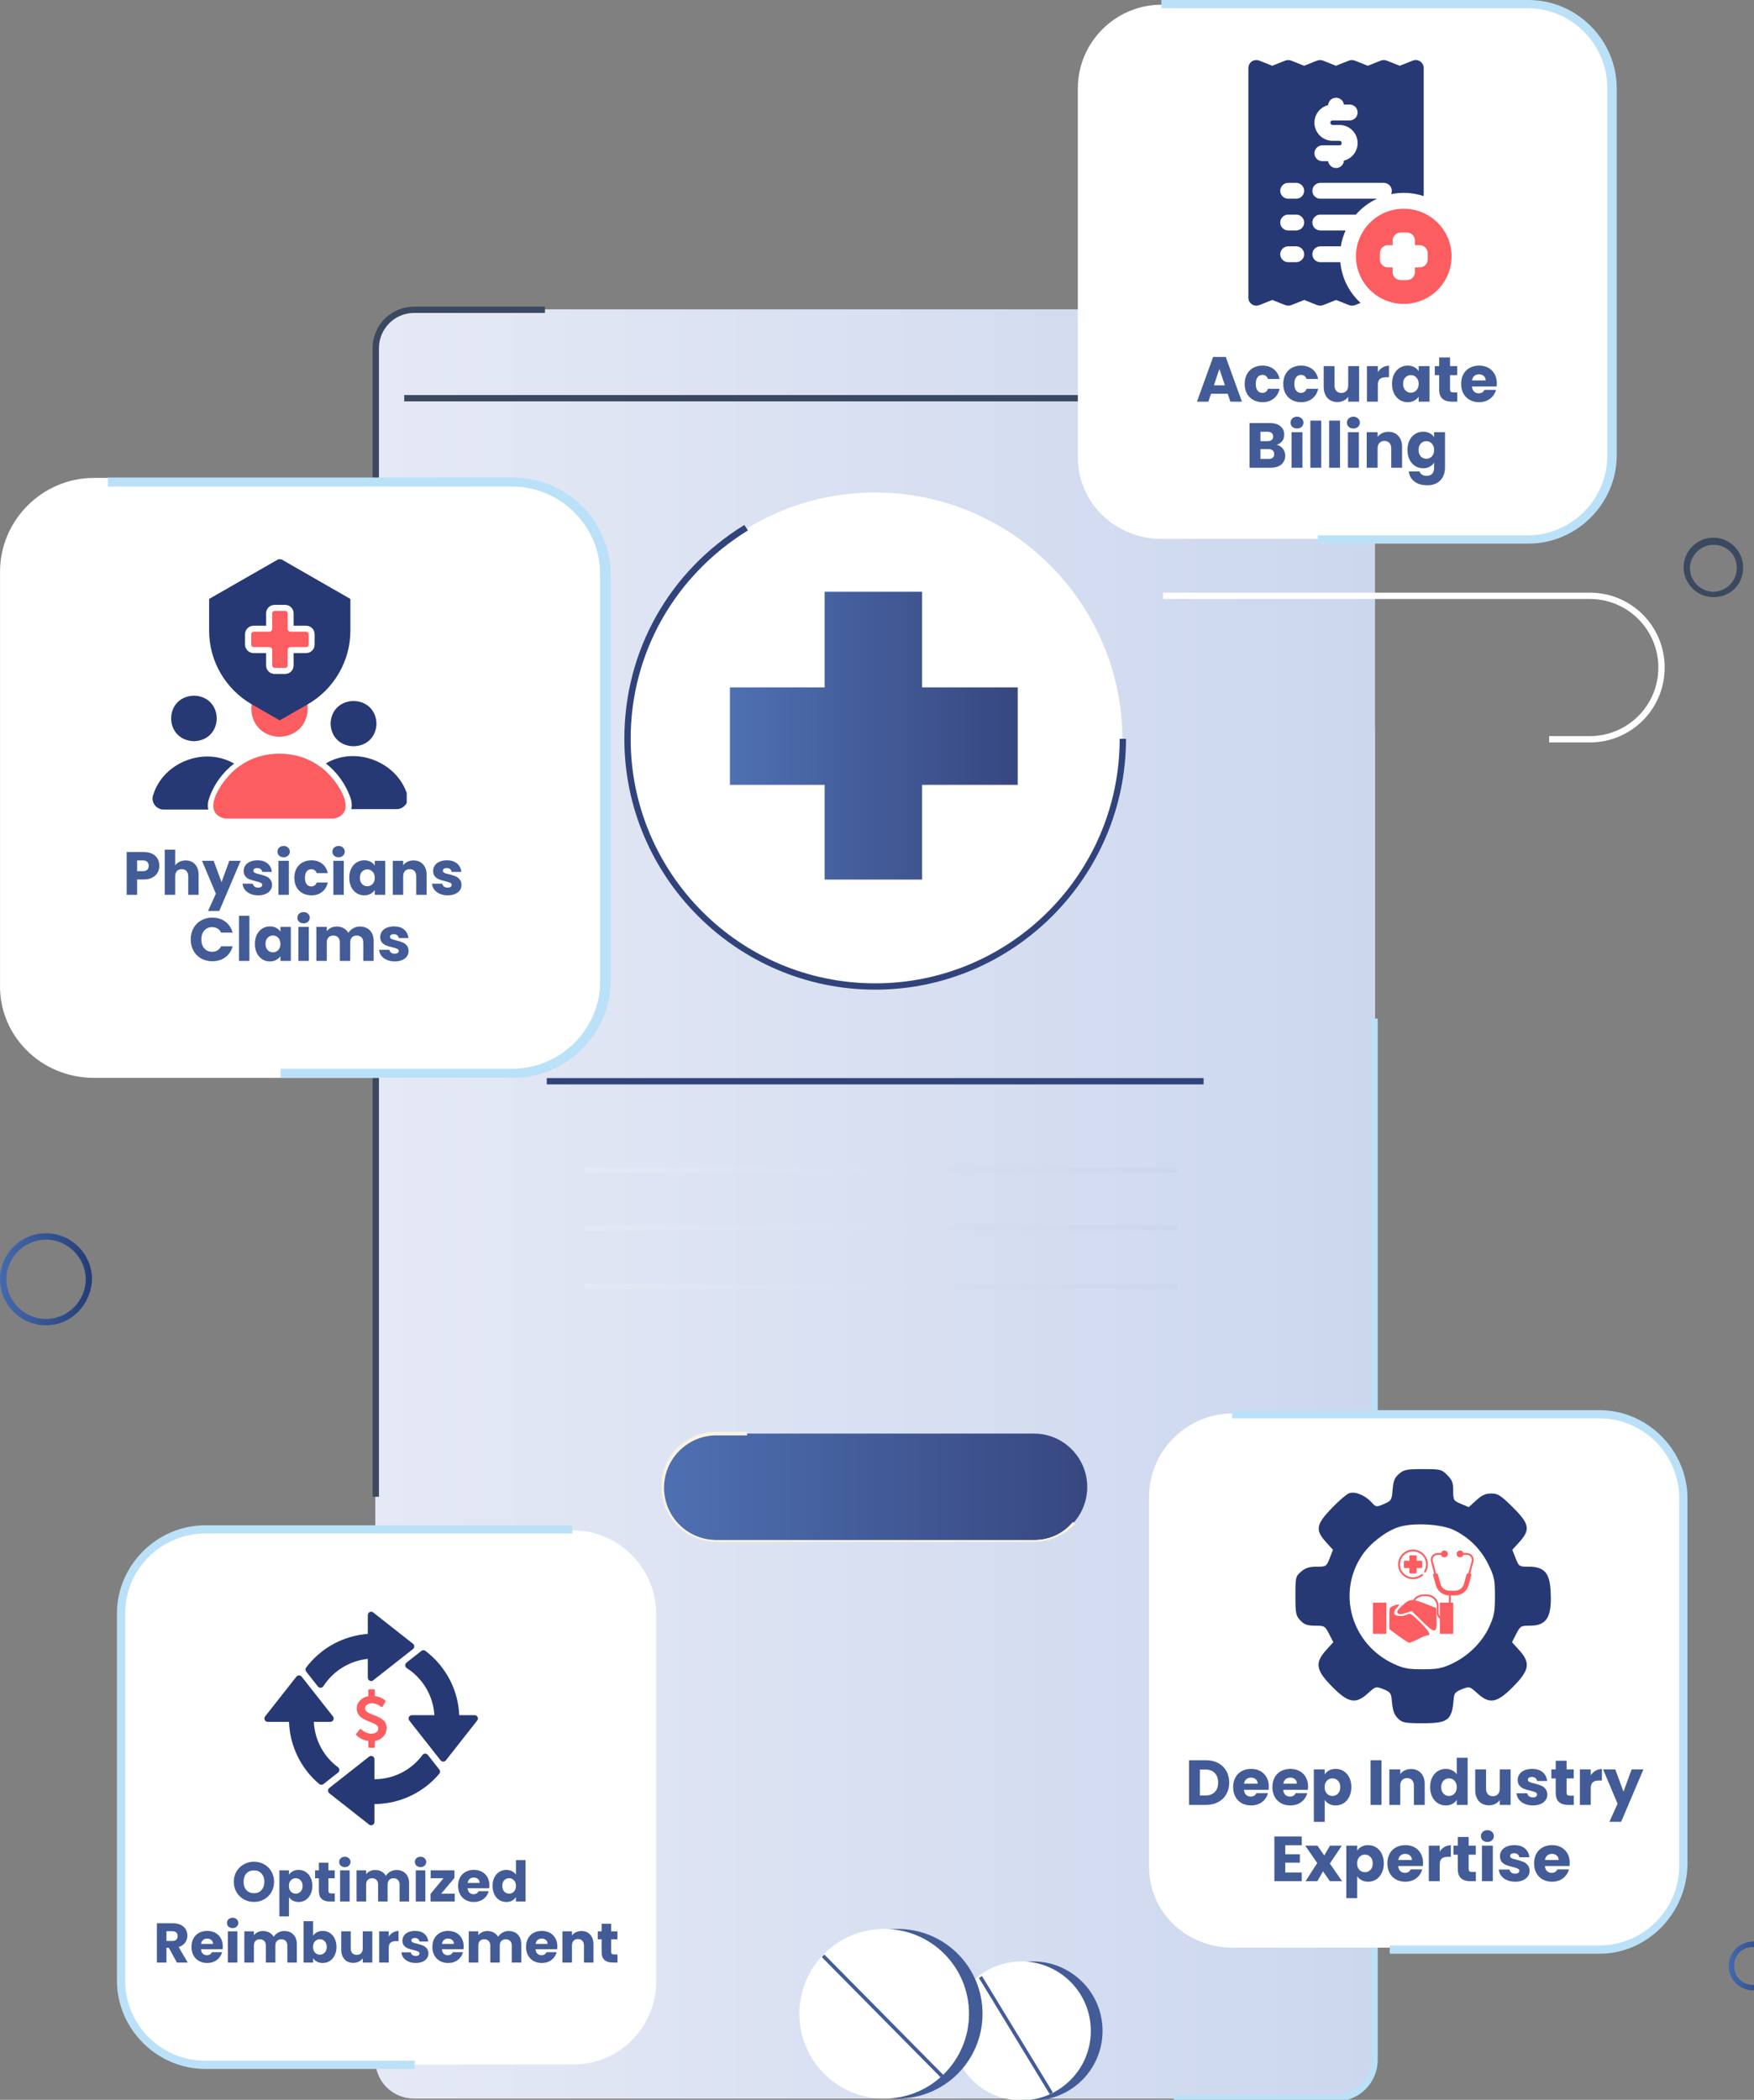 <svg width="345" height="413" viewBox="0 0 345 413" fill="none" xmlns="http://www.w3.org/2000/svg">
<rect x="0" y="0" width="345" height="413" fill="#808080" stroke="none"/>
<g clip-path="url(#clip0_1941_20579)">
<path d="M262.826 412.756H81.455C77.196 412.756 73.824 409.384 73.824 405.125V68.471C73.824 64.212 77.196 60.84 81.455 60.84H262.826C267.085 60.84 270.457 64.212 270.457 68.471V404.947C270.457 409.206 267.085 412.756 262.826 412.756Z" fill="url(#paint0_linear_1941_20579)"/>
<path d="M73.824 275.042V404.947C73.824 409.206 77.196 412.578 81.455 412.578H262.826C267.085 412.578 270.457 409.206 270.457 404.947V143.362L170.366 210.444L73.824 275.042Z" fill="url(#paint1_linear_1941_20579)"/>
<path d="M74.535 294.385H73.293V68.471C73.293 63.857 77.02 60.308 81.456 60.308H107.189V61.55H81.456C77.552 61.55 74.535 64.744 74.535 68.471V294.385Z" fill="#3B4960"/>
<path d="M262.825 413.288H230.881V412.046H262.825C266.729 412.046 269.746 408.851 269.746 405.125V200.329H270.988V405.125C270.988 409.561 267.439 413.288 262.825 413.288Z" fill="#BBE1F8"/>
<path d="M264.782 77.7H79.508V78.942H264.782V77.7Z" fill="#3B4960"/>
<path d="M172.141 194.117C145.344 194.117 123.516 172.289 123.516 145.491C123.516 118.694 145.344 96.866 172.141 96.866C198.939 96.866 220.767 118.694 220.767 145.491C220.767 172.289 198.939 194.117 172.141 194.117Z" fill="white"/>
<path d="M172.14 194.649C144.988 194.649 122.805 172.466 122.805 145.314C122.805 127.922 131.678 112.305 146.408 103.254L147.118 104.319C132.743 113.192 124.047 128.455 124.047 145.314C124.047 171.756 145.52 193.407 172.14 193.407C198.583 193.407 220.234 171.934 220.234 145.314H221.476C221.476 172.466 199.293 194.649 172.14 194.649Z" fill="#31437B"/>
<path d="M236.74 212.041H107.545V213.284H236.74V212.041Z" fill="#31437B"/>
<path d="M203.378 302.904H140.91C135.054 302.904 130.439 298.113 130.439 292.434C130.439 286.577 135.231 281.963 140.91 281.963H203.378C209.234 281.963 213.849 286.755 213.849 292.434C213.849 298.29 209.234 302.904 203.378 302.904Z" fill="url(#paint2_linear_1941_20579)"/>
<path d="M203.377 303.259H140.909C134.876 303.259 130.084 298.467 130.084 292.433C130.084 286.4 134.876 281.608 140.909 281.608H146.943V282.318H140.909C135.231 282.318 130.616 286.932 130.616 292.611C130.616 298.29 135.231 302.904 140.909 302.904H203.377C206.394 302.904 209.056 301.662 211.009 299.355L211.541 299.709C209.411 301.839 206.572 303.259 203.377 303.259Z" fill="#F9F3E2"/>
<path d="M231.593 229.61H114.998V230.675H231.593V229.61Z" fill="url(#paint3_linear_1941_20579)"/>
<path d="M231.593 240.968H114.998V242.033H231.593V240.968Z" fill="url(#paint4_linear_1941_20579)"/>
<path d="M231.593 252.503H114.998V253.568H231.593V252.503Z" fill="url(#paint5_linear_1941_20579)"/>
<path d="M200.182 135.198H181.371V116.387H162.204V135.198H143.57V154.365H162.204V172.999H181.371V154.365H200.182V135.198Z" fill="url(#paint6_linear_1941_20579)"/>
<path d="M344.815 391.46C342.153 391.46 340.023 389.33 340.023 386.668C340.023 384.006 342.153 381.876 344.815 381.876C347.477 381.876 349.607 384.006 349.607 386.668C349.607 389.33 347.477 391.46 344.815 391.46ZM344.815 382.941C342.685 382.941 341.088 384.538 341.088 386.668C341.088 388.798 342.685 390.395 344.815 390.395C346.945 390.395 348.542 388.798 348.542 386.668C348.542 384.538 346.945 382.941 344.815 382.941Z" fill="url(#paint7_linear_1941_20579)"/>
<path d="M9.051 260.667C4.082 260.667 0 256.585 0 251.616C0 246.647 4.082 242.565 9.051 242.565C14.02 242.565 18.102 246.647 18.102 251.616C17.924 256.585 14.02 260.667 9.051 260.667ZM9.051 243.808C4.792 243.808 1.242 247.357 1.242 251.616C1.242 255.875 4.792 259.425 9.051 259.425C13.31 259.425 16.859 255.875 16.859 251.616C16.859 247.357 13.31 243.808 9.051 243.808Z" fill="url(#paint8_linear_1941_20579)"/>
<path d="M112.641 406.073H40.432C31.406 406.073 24 398.667 24 389.641V317.432C24 308.406 31.406 301 40.432 301H112.641C121.667 301 129.073 308.406 129.073 317.432V389.641C129.073 398.667 121.898 406.073 112.641 406.073Z" fill="white"/>
<path d="M49.961 374.077C49.234 374.077 48.567 373.908 47.959 373.571C47.357 373.234 46.877 372.764 46.517 372.163C46.166 371.554 45.989 370.872 45.989 370.117C45.989 369.362 46.166 368.683 46.517 368.082C46.877 367.481 47.357 367.011 47.959 366.674C48.567 366.337 49.234 366.168 49.961 366.168C50.687 366.168 51.35 366.337 51.952 366.674C52.56 367.011 53.037 367.481 53.382 368.082C53.733 368.683 53.91 369.362 53.91 370.117C53.91 370.872 53.733 371.554 53.382 372.163C53.029 372.764 52.553 373.234 51.952 373.571C51.35 373.908 50.687 374.077 49.961 374.077ZM49.961 372.361C50.577 372.361 51.068 372.156 51.434 371.745C51.809 371.334 51.995 370.792 51.995 370.117C51.995 369.435 51.809 368.892 51.434 368.489C51.068 368.078 50.577 367.873 49.961 367.873C49.337 367.873 48.839 368.075 48.465 368.478C48.098 368.881 47.914 369.428 47.914 370.117C47.914 370.799 48.098 371.345 48.465 371.756C48.839 372.159 49.337 372.361 49.961 372.361ZM56.837 368.731C57.02 368.445 57.273 368.214 57.596 368.038C57.919 367.862 58.296 367.774 58.729 367.774C59.235 367.774 59.693 367.902 60.104 368.159C60.515 368.416 60.837 368.782 61.072 369.259C61.314 369.736 61.435 370.289 61.435 370.92C61.435 371.551 61.314 372.108 61.072 372.592C60.837 373.069 60.515 373.439 60.104 373.703C59.693 373.96 59.235 374.088 58.729 374.088C58.304 374.088 57.926 374 57.596 373.824C57.273 373.648 57.02 373.421 56.837 373.142V376.926H54.956V367.862H56.837V368.731ZM59.521 370.92C59.521 370.451 59.389 370.084 59.125 369.82C58.868 369.549 58.549 369.413 58.168 369.413C57.794 369.413 57.475 369.549 57.211 369.82C56.954 370.091 56.826 370.462 56.826 370.931C56.826 371.4 56.954 371.771 57.211 372.042C57.475 372.313 57.794 372.449 58.168 372.449C58.542 372.449 58.861 372.313 59.125 372.042C59.389 371.763 59.521 371.389 59.521 370.92ZM65.843 372.405V374H64.886C64.204 374 63.672 373.835 63.291 373.505C62.909 373.168 62.719 372.621 62.719 371.866V369.424H61.971V367.862H62.719V366.366H64.6V367.862H65.832V369.424H64.6V371.888C64.6 372.071 64.644 372.203 64.732 372.284C64.82 372.365 64.966 372.405 65.172 372.405H65.843ZM67.837 367.224C67.507 367.224 67.235 367.129 67.022 366.938C66.817 366.74 66.715 366.498 66.715 366.212C66.715 365.919 66.817 365.677 67.022 365.486C67.235 365.288 67.507 365.189 67.837 365.189C68.159 365.189 68.423 365.288 68.629 365.486C68.841 365.677 68.948 365.919 68.948 366.212C68.948 366.498 68.841 366.74 68.629 366.938C68.423 367.129 68.159 367.224 67.837 367.224ZM68.772 367.862V374H66.891V367.862H68.772ZM77.967 367.796C78.729 367.796 79.334 368.027 79.782 368.489C80.236 368.951 80.464 369.593 80.464 370.414V374H78.594V370.667C78.594 370.271 78.487 369.967 78.275 369.754C78.069 369.534 77.783 369.424 77.417 369.424C77.05 369.424 76.76 369.534 76.548 369.754C76.342 369.967 76.24 370.271 76.24 370.667V374H74.37V370.667C74.37 370.271 74.263 369.967 74.051 369.754C73.845 369.534 73.559 369.424 73.193 369.424C72.826 369.424 72.536 369.534 72.324 369.754C72.118 369.967 72.016 370.271 72.016 370.667V374H70.135V367.862H72.016V368.632C72.206 368.375 72.456 368.174 72.764 368.027C73.072 367.873 73.42 367.796 73.809 367.796C74.271 367.796 74.681 367.895 75.041 368.093C75.407 368.291 75.693 368.573 75.899 368.94C76.111 368.603 76.401 368.328 76.768 368.115C77.134 367.902 77.534 367.796 77.967 367.796ZM82.725 367.224C82.395 367.224 82.124 367.129 81.911 366.938C81.706 366.74 81.603 366.498 81.603 366.212C81.603 365.919 81.706 365.677 81.911 365.486C82.124 365.288 82.395 365.189 82.725 365.189C83.048 365.189 83.312 365.288 83.517 365.486C83.73 365.677 83.836 365.919 83.836 366.212C83.836 366.498 83.73 366.74 83.517 366.938C83.312 367.129 83.048 367.224 82.725 367.224ZM83.66 367.862V374H81.779V367.862H83.66ZM86.783 372.449H89.445V374H84.682V372.504L87.234 369.413H84.704V367.862H89.39V369.358L86.783 372.449ZM96.266 370.832C96.266 371.008 96.255 371.191 96.233 371.382H91.976C92.006 371.763 92.127 372.057 92.339 372.262C92.559 372.46 92.827 372.559 93.142 372.559C93.612 372.559 93.938 372.361 94.121 371.965H96.123C96.021 372.368 95.834 372.731 95.562 373.054C95.298 373.377 94.965 373.63 94.561 373.813C94.158 373.996 93.707 374.088 93.208 374.088C92.607 374.088 92.072 373.96 91.602 373.703C91.133 373.446 90.766 373.08 90.502 372.603C90.238 372.126 90.106 371.569 90.106 370.931C90.106 370.293 90.235 369.736 90.491 369.259C90.755 368.782 91.122 368.416 91.591 368.159C92.061 367.902 92.6 367.774 93.208 367.774C93.802 367.774 94.33 367.899 94.792 368.148C95.254 368.397 95.614 368.753 95.87 369.215C96.134 369.677 96.266 370.216 96.266 370.832ZM94.341 370.337C94.341 370.014 94.231 369.758 94.011 369.567C93.791 369.376 93.516 369.281 93.186 369.281C92.871 369.281 92.603 369.373 92.383 369.556C92.171 369.739 92.039 370 91.987 370.337H94.341ZM96.885 370.92C96.885 370.289 97.002 369.736 97.237 369.259C97.479 368.782 97.805 368.416 98.216 368.159C98.626 367.902 99.085 367.774 99.591 367.774C99.994 367.774 100.361 367.858 100.691 368.027C101.028 368.196 101.292 368.423 101.483 368.709V365.86H103.364V374H101.483V373.12C101.307 373.413 101.054 373.648 100.724 373.824C100.401 374 100.023 374.088 99.591 374.088C99.085 374.088 98.626 373.96 98.216 373.703C97.805 373.439 97.479 373.069 97.237 372.592C97.002 372.108 96.885 371.551 96.885 370.92ZM101.483 370.931C101.483 370.462 101.351 370.091 101.087 369.82C100.83 369.549 100.515 369.413 100.141 369.413C99.767 369.413 99.448 369.549 99.184 369.82C98.927 370.084 98.799 370.451 98.799 370.92C98.799 371.389 98.927 371.763 99.184 372.042C99.448 372.313 99.767 372.449 100.141 372.449C100.515 372.449 100.83 372.313 101.087 372.042C101.351 371.771 101.483 371.4 101.483 370.931ZM34.799 386L33.193 383.085H32.742V386H30.861V378.278H34.018C34.627 378.278 35.144 378.384 35.569 378.597C36.002 378.81 36.325 379.103 36.537 379.477C36.75 379.844 36.856 380.254 36.856 380.709C36.856 381.222 36.709 381.681 36.416 382.084C36.13 382.487 35.705 382.773 35.14 382.942L36.922 386H34.799ZM32.742 381.754H33.908C34.253 381.754 34.51 381.67 34.678 381.501C34.854 381.332 34.942 381.094 34.942 380.786C34.942 380.493 34.854 380.262 34.678 380.093C34.51 379.924 34.253 379.84 33.908 379.84H32.742V381.754ZM43.823 382.832C43.823 383.008 43.812 383.191 43.79 383.382H39.533C39.562 383.763 39.683 384.057 39.896 384.262C40.116 384.46 40.384 384.559 40.699 384.559C41.168 384.559 41.495 384.361 41.678 383.965H43.68C43.577 384.368 43.39 384.731 43.119 385.054C42.855 385.377 42.521 385.63 42.118 385.813C41.715 385.996 41.264 386.088 40.765 386.088C40.164 386.088 39.628 385.96 39.159 385.703C38.69 385.446 38.323 385.08 38.059 384.603C37.795 384.126 37.663 383.569 37.663 382.931C37.663 382.293 37.791 381.736 38.048 381.259C38.312 380.782 38.679 380.416 39.148 380.159C39.617 379.902 40.156 379.774 40.765 379.774C41.359 379.774 41.887 379.899 42.349 380.148C42.811 380.397 43.17 380.753 43.427 381.215C43.691 381.677 43.823 382.216 43.823 382.832ZM41.898 382.337C41.898 382.014 41.788 381.758 41.568 381.567C41.348 381.376 41.073 381.281 40.743 381.281C40.428 381.281 40.16 381.373 39.94 381.556C39.727 381.739 39.595 382 39.544 382.337H41.898ZM45.761 379.224C45.431 379.224 45.16 379.129 44.947 378.938C44.742 378.74 44.639 378.498 44.639 378.212C44.639 377.919 44.742 377.677 44.947 377.486C45.16 377.288 45.431 377.189 45.761 377.189C46.084 377.189 46.348 377.288 46.553 377.486C46.766 377.677 46.872 377.919 46.872 378.212C46.872 378.498 46.766 378.74 46.553 378.938C46.348 379.129 46.084 379.224 45.761 379.224ZM46.696 379.862V386H44.815V379.862H46.696ZM55.891 379.796C56.654 379.796 57.259 380.027 57.706 380.489C58.161 380.951 58.388 381.593 58.388 382.414V386H56.518V382.667C56.518 382.271 56.412 381.967 56.199 381.754C55.994 381.534 55.708 381.424 55.341 381.424C54.975 381.424 54.685 381.534 54.472 381.754C54.267 381.967 54.164 382.271 54.164 382.667V386H52.294V382.667C52.294 382.271 52.188 381.967 51.975 381.754C51.77 381.534 51.484 381.424 51.117 381.424C50.751 381.424 50.461 381.534 50.248 381.754C50.043 381.967 49.94 382.271 49.94 382.667V386H48.059V379.862H49.94V380.632C50.131 380.375 50.38 380.174 50.688 380.027C50.996 379.873 51.345 379.796 51.733 379.796C52.195 379.796 52.606 379.895 52.965 380.093C53.332 380.291 53.618 380.573 53.823 380.94C54.036 380.603 54.326 380.328 54.692 380.115C55.059 379.902 55.459 379.796 55.891 379.796ZM61.585 380.731C61.761 380.445 62.014 380.214 62.344 380.038C62.674 379.862 63.052 379.774 63.477 379.774C63.983 379.774 64.441 379.902 64.852 380.159C65.263 380.416 65.585 380.782 65.82 381.259C66.062 381.736 66.183 382.289 66.183 382.92C66.183 383.551 66.062 384.108 65.82 384.592C65.585 385.069 65.263 385.439 64.852 385.703C64.441 385.96 63.983 386.088 63.477 386.088C63.044 386.088 62.667 386.004 62.344 385.835C62.021 385.659 61.768 385.428 61.585 385.142V386H59.704V377.86H61.585V380.731ZM64.269 382.92C64.269 382.451 64.137 382.084 63.873 381.82C63.616 381.549 63.297 381.413 62.916 381.413C62.542 381.413 62.223 381.549 61.959 381.82C61.702 382.091 61.574 382.462 61.574 382.931C61.574 383.4 61.702 383.771 61.959 384.042C62.223 384.313 62.542 384.449 62.916 384.449C63.29 384.449 63.609 384.313 63.873 384.042C64.137 383.763 64.269 383.389 64.269 382.92ZM73.231 379.862V386H71.35V385.164C71.159 385.435 70.899 385.655 70.569 385.824C70.246 385.985 69.887 386.066 69.491 386.066C69.022 386.066 68.607 385.963 68.248 385.758C67.888 385.545 67.61 385.241 67.412 384.845C67.214 384.449 67.115 383.983 67.115 383.448V379.862H68.985V383.195C68.985 383.606 69.091 383.925 69.304 384.152C69.516 384.379 69.802 384.493 70.162 384.493C70.528 384.493 70.818 384.379 71.031 384.152C71.243 383.925 71.35 383.606 71.35 383.195V379.862H73.231ZM76.463 380.885C76.683 380.548 76.958 380.284 77.288 380.093C77.618 379.895 77.985 379.796 78.388 379.796V381.787H77.871C77.402 381.787 77.05 381.89 76.815 382.095C76.58 382.293 76.463 382.645 76.463 383.151V386H74.582V379.862H76.463V380.885ZM81.784 386.088C81.249 386.088 80.772 385.996 80.354 385.813C79.936 385.63 79.606 385.38 79.364 385.065C79.122 384.742 78.986 384.383 78.957 383.987H80.816C80.838 384.2 80.937 384.372 81.113 384.504C81.289 384.636 81.505 384.702 81.762 384.702C81.997 384.702 82.176 384.658 82.301 384.57C82.433 384.475 82.499 384.354 82.499 384.207C82.499 384.031 82.407 383.903 82.224 383.822C82.041 383.734 81.744 383.639 81.333 383.536C80.893 383.433 80.526 383.327 80.233 383.217C79.94 383.1 79.687 382.92 79.474 382.678C79.261 382.429 79.155 382.095 79.155 381.677C79.155 381.325 79.25 381.006 79.441 380.72C79.639 380.427 79.925 380.196 80.299 380.027C80.68 379.858 81.131 379.774 81.652 379.774C82.422 379.774 83.027 379.965 83.467 380.346C83.914 380.727 84.171 381.233 84.237 381.864H82.499C82.47 381.651 82.374 381.483 82.213 381.358C82.059 381.233 81.854 381.171 81.597 381.171C81.377 381.171 81.208 381.215 81.091 381.303C80.974 381.384 80.915 381.497 80.915 381.644C80.915 381.82 81.007 381.952 81.19 382.04C81.381 382.128 81.674 382.216 82.07 382.304C82.525 382.421 82.895 382.539 83.181 382.656C83.467 382.766 83.716 382.949 83.929 383.206C84.149 383.455 84.263 383.793 84.27 384.218C84.27 384.577 84.167 384.9 83.962 385.186C83.764 385.465 83.474 385.685 83.093 385.846C82.719 386.007 82.283 386.088 81.784 386.088ZM91.207 382.832C91.207 383.008 91.196 383.191 91.174 383.382H86.917C86.946 383.763 87.067 384.057 87.28 384.262C87.5 384.46 87.767 384.559 88.083 384.559C88.552 384.559 88.878 384.361 89.062 383.965H91.064C90.961 384.368 90.774 384.731 90.503 385.054C90.239 385.377 89.905 385.63 89.502 385.813C89.098 385.996 88.647 386.088 88.149 386.088C87.547 386.088 87.012 385.96 86.543 385.703C86.073 385.446 85.707 385.08 85.443 384.603C85.179 384.126 85.047 383.569 85.047 382.931C85.047 382.293 85.175 381.736 85.432 381.259C85.696 380.782 86.062 380.416 86.532 380.159C87.001 379.902 87.54 379.774 88.149 379.774C88.743 379.774 89.271 379.899 89.733 380.148C90.195 380.397 90.554 380.753 90.811 381.215C91.075 381.677 91.207 382.216 91.207 382.832ZM89.282 382.337C89.282 382.014 89.172 381.758 88.952 381.567C88.732 381.376 88.457 381.281 88.127 381.281C87.811 381.281 87.544 381.373 87.324 381.556C87.111 381.739 86.979 382 86.928 382.337H89.282ZM100.031 379.796C100.794 379.796 101.399 380.027 101.846 380.489C102.301 380.951 102.528 381.593 102.528 382.414V386H100.658V382.667C100.658 382.271 100.552 381.967 100.339 381.754C100.134 381.534 99.848 381.424 99.481 381.424C99.114 381.424 98.825 381.534 98.612 381.754C98.407 381.967 98.304 382.271 98.304 382.667V386H96.434V382.667C96.434 382.271 96.328 381.967 96.115 381.754C95.91 381.534 95.624 381.424 95.257 381.424C94.89 381.424 94.601 381.534 94.388 381.754C94.183 381.967 94.08 382.271 94.08 382.667V386H92.199V379.862H94.08V380.632C94.271 380.375 94.52 380.174 94.828 380.027C95.136 379.873 95.484 379.796 95.873 379.796C96.335 379.796 96.746 379.895 97.105 380.093C97.472 380.291 97.758 380.573 97.963 380.94C98.176 380.603 98.465 380.328 98.832 380.115C99.199 379.902 99.598 379.796 100.031 379.796ZM109.63 382.832C109.63 383.008 109.619 383.191 109.597 383.382H105.34C105.369 383.763 105.49 384.057 105.703 384.262C105.923 384.46 106.19 384.559 106.506 384.559C106.975 384.559 107.301 384.361 107.485 383.965H109.487C109.384 384.368 109.197 384.731 108.926 385.054C108.662 385.377 108.328 385.63 107.925 385.813C107.521 385.996 107.07 386.088 106.572 386.088C105.97 386.088 105.435 385.96 104.966 385.703C104.496 385.446 104.13 385.08 103.866 384.603C103.602 384.126 103.47 383.569 103.47 382.931C103.47 382.293 103.598 381.736 103.855 381.259C104.119 380.782 104.485 380.416 104.955 380.159C105.424 379.902 105.963 379.774 106.572 379.774C107.166 379.774 107.694 379.899 108.156 380.148C108.618 380.397 108.977 380.753 109.234 381.215C109.498 381.677 109.63 382.216 109.63 382.832ZM107.705 382.337C107.705 382.014 107.595 381.758 107.375 381.567C107.155 381.376 106.88 381.281 106.55 381.281C106.234 381.281 105.967 381.373 105.747 381.556C105.534 381.739 105.402 382 105.351 382.337H107.705ZM114.362 379.796C115.081 379.796 115.653 380.031 116.078 380.5C116.511 380.962 116.727 381.6 116.727 382.414V386H114.857V382.667C114.857 382.256 114.751 381.937 114.538 381.71C114.325 381.483 114.039 381.369 113.68 381.369C113.321 381.369 113.035 381.483 112.822 381.71C112.609 381.937 112.503 382.256 112.503 382.667V386H110.622V379.862H112.503V380.676C112.694 380.405 112.95 380.192 113.273 380.038C113.596 379.877 113.959 379.796 114.362 379.796ZM121.455 384.405V386H120.498C119.816 386 119.284 385.835 118.903 385.505C118.522 385.168 118.331 384.621 118.331 383.866V381.424H117.583V379.862H118.331V378.366H120.212V379.862H121.444V381.424H120.212V383.888C120.212 384.071 120.256 384.203 120.344 384.284C120.432 384.365 120.579 384.405 120.784 384.405H121.455Z" fill="#435C98"/>
<path d="M81.554 406.924H40.358C30.869 406.924 23 399.055 23 389.566V317.358C23 307.869 30.869 300 40.358 300H112.566V301.62H40.358C31.795 301.62 24.62 308.563 24.62 317.358V389.566C24.62 398.13 31.563 405.304 40.358 405.304H81.554V406.924Z" fill="#BBE1F8"/>
<g clip-path="url(#clip1_1941_20579)">
<path fill-rule="evenodd" clip-rule="evenodd" d="M93.344 337.344C93.467 337.345 93.587 337.38 93.691 337.445C93.795 337.51 93.879 337.603 93.933 337.713C93.987 337.823 94.009 337.946 93.996 338.068C93.982 338.19 93.935 338.306 93.858 338.402L87.697 346.236C87.635 346.313 87.556 346.375 87.467 346.417C87.378 346.46 87.28 346.482 87.181 346.482C87.082 346.482 86.985 346.46 86.896 346.417C86.806 346.375 86.728 346.313 86.666 346.236L80.504 338.402C80.428 338.306 80.381 338.19 80.368 338.068C80.355 337.946 80.376 337.823 80.43 337.713C80.484 337.603 80.569 337.51 80.673 337.445C80.778 337.379 80.898 337.345 81.021 337.344H85.44C85.329 335.481 84.778 333.67 83.833 332.061C82.888 330.451 81.575 329.088 80.003 328.083C79.914 328.025 79.841 327.948 79.788 327.857C79.736 327.765 79.706 327.663 79.701 327.558C79.696 327.454 79.716 327.351 79.759 327.256C79.803 327.162 79.868 327.08 79.951 327.016L82.878 324.711C82.991 324.62 83.132 324.57 83.277 324.569C83.423 324.567 83.564 324.614 83.68 324.703C85.702 326.233 87.353 328.198 88.511 330.453C89.609 332.591 90.228 334.942 90.325 337.344H93.344ZM66.692 348.385C66.647 348.486 66.578 348.573 66.49 348.64L63.631 350.887C63.589 350.924 63.542 350.955 63.491 350.977C63.405 351.017 63.311 351.036 63.216 351.035H63.203C63.108 351.033 63.013 351.011 62.927 350.969C62.876 350.944 62.828 350.913 62.783 350.879C60.994 349.37 59.542 347.502 58.519 345.397C57.497 343.292 56.927 340.995 56.847 338.656H52.656C52.533 338.656 52.413 338.622 52.309 338.557C52.204 338.492 52.121 338.399 52.067 338.288C52.013 338.178 51.992 338.055 52.005 337.933C52.018 337.811 52.065 337.695 52.141 337.598L58.302 329.764C58.364 329.687 58.443 329.625 58.532 329.583C58.621 329.54 58.718 329.518 58.817 329.518C58.916 329.518 59.013 329.54 59.103 329.583C59.192 329.625 59.27 329.687 59.332 329.764L65.494 337.598C65.57 337.695 65.617 337.811 65.63 337.933C65.644 338.055 65.622 338.178 65.568 338.289C65.514 338.399 65.431 338.493 65.326 338.558C65.222 338.623 65.101 338.657 64.978 338.656H61.731C61.809 340.403 62.275 342.111 63.096 343.655C63.917 345.198 65.072 346.54 66.476 347.581C66.565 347.645 66.637 347.73 66.685 347.827C66.728 347.914 66.75 348.01 66.751 348.106C66.753 348.203 66.733 348.298 66.692 348.385H66.692ZM84.15 345.161C84.088 345.082 84.008 345.017 83.917 344.973C83.826 344.929 83.726 344.906 83.625 344.907C83.524 344.908 83.425 344.932 83.335 344.977C83.246 345.023 83.168 345.089 83.108 345.17C82.015 346.649 80.591 347.851 78.95 348.681C77.308 349.51 75.495 349.942 73.656 349.944V346.023C73.657 345.899 73.623 345.778 73.557 345.674C73.491 345.569 73.397 345.485 73.286 345.432C73.176 345.377 73.052 345.355 72.929 345.368C72.807 345.381 72.691 345.429 72.594 345.506L64.767 351.667C64.688 351.728 64.625 351.806 64.582 351.896C64.538 351.985 64.516 352.084 64.517 352.183C64.517 352.283 64.539 352.381 64.583 352.47C64.626 352.56 64.689 352.638 64.767 352.7L72.594 358.861C72.711 358.951 72.854 359 73.001 359C73.099 358.999 73.197 358.976 73.286 358.934C73.397 358.881 73.491 358.798 73.557 358.693C73.623 358.588 73.657 358.467 73.656 358.344V354.825C76.086 354.817 78.485 354.28 80.686 353.252C82.887 352.223 84.838 350.728 86.403 348.869C86.5 348.754 86.554 348.608 86.557 348.457C86.559 348.306 86.509 348.159 86.415 348.041L84.15 345.161H84.15ZM72.713 330.568C72.823 330.623 72.947 330.646 73.07 330.633C73.192 330.62 73.309 330.572 73.405 330.494L81.232 324.334C81.311 324.272 81.374 324.194 81.417 324.104C81.461 324.015 81.483 323.916 81.482 323.817C81.482 323.718 81.459 323.619 81.416 323.53C81.373 323.441 81.31 323.362 81.232 323.3L73.405 317.14C73.308 317.064 73.192 317.017 73.069 317.004C72.947 316.991 72.823 317.012 72.713 317.066C72.602 317.12 72.509 317.204 72.444 317.308C72.378 317.413 72.344 317.533 72.344 317.656V321.364C69.968 321.537 67.657 322.217 65.566 323.357C63.475 324.497 61.652 326.072 60.22 327.976C60.132 328.092 60.085 328.234 60.086 328.379C60.087 328.525 60.137 328.666 60.227 328.78L62.531 331.708C62.593 331.785 62.671 331.847 62.76 331.89C62.849 331.932 62.947 331.954 63.045 331.954H63.078C63.182 331.951 63.284 331.923 63.375 331.871C63.465 331.82 63.542 331.747 63.598 331.659C64.56 330.164 65.845 328.904 67.359 327.971C68.872 327.038 70.576 326.457 72.344 326.27V329.977C72.343 330.101 72.377 330.222 72.443 330.326C72.508 330.431 72.602 330.515 72.713 330.568Z" fill="#263974"/>
<path d="M75.961 339.252C75.905 339.064 75.837 338.9 75.757 338.761C75.678 338.622 75.564 338.486 75.415 338.353C75.267 338.22 75.133 338.113 75.015 338.032C74.896 337.951 74.734 337.86 74.527 337.759C74.32 337.658 74.157 337.584 74.036 337.534C73.916 337.485 73.741 337.418 73.513 337.332C73.311 337.255 73.16 337.196 73.061 337.155C72.962 337.115 72.832 337.057 72.67 336.982C72.509 336.907 72.388 336.841 72.309 336.783C72.229 336.725 72.144 336.655 72.054 336.571C71.963 336.488 71.9 336.399 71.863 336.305C71.827 336.21 71.808 336.108 71.808 335.996C71.808 335.705 71.937 335.467 72.196 335.283C72.454 335.099 72.788 335.007 73.197 335.007C73.377 335.007 73.562 335.032 73.749 335.081C73.936 335.13 74.097 335.186 74.23 335.248C74.364 335.31 74.49 335.379 74.608 335.454C74.726 335.528 74.81 335.585 74.86 335.624C74.909 335.662 74.941 335.688 74.954 335.701C75.01 335.744 75.067 335.759 75.128 335.746C75.192 335.742 75.242 335.707 75.276 335.643L75.8 334.705C75.851 334.62 75.841 334.538 75.767 334.461C75.742 334.436 75.709 334.406 75.67 334.371C75.632 334.337 75.548 334.275 75.418 334.185C75.289 334.095 75.153 334.015 75.008 333.944C74.864 333.874 74.677 333.802 74.446 333.729C74.216 333.656 73.978 333.607 73.733 333.581V332.451C73.733 332.391 73.713 332.342 73.675 332.303C73.636 332.265 73.587 332.245 73.526 332.245H72.654C72.598 332.245 72.55 332.266 72.509 332.306C72.468 332.347 72.448 332.395 72.448 332.451V333.607C71.772 333.735 71.223 334.022 70.801 334.468C70.379 334.913 70.168 335.431 70.168 336.022C70.168 336.197 70.186 336.364 70.223 336.523C70.259 336.681 70.305 336.824 70.359 336.95C70.412 337.076 70.489 337.2 70.588 337.322C70.687 337.444 70.78 337.549 70.869 337.637C70.957 337.725 71.072 337.816 71.214 337.91C71.356 338.004 71.478 338.08 71.579 338.138C71.68 338.196 71.815 338.262 71.983 338.337C72.151 338.412 72.283 338.469 72.38 338.507C72.477 338.546 72.609 338.599 72.777 338.668C73.01 338.758 73.182 338.827 73.294 338.877C73.406 338.926 73.548 338.994 73.72 339.082C73.892 339.17 74.018 339.25 74.098 339.323C74.178 339.396 74.25 339.486 74.314 339.593C74.379 339.7 74.411 339.813 74.411 339.933C74.411 340.271 74.279 340.533 74.014 340.716C73.749 340.901 73.442 340.993 73.094 340.993C72.935 340.993 72.775 340.976 72.616 340.941C72.056 340.83 71.533 340.562 71.047 340.139L71.034 340.126C70.995 340.079 70.943 340.059 70.879 340.068C70.81 340.077 70.76 340.102 70.73 340.145L70.065 341.012C70 341.098 70.005 341.186 70.078 341.275C70.099 341.301 70.137 341.34 70.191 341.391C70.245 341.443 70.345 341.523 70.491 341.632C70.638 341.741 70.797 341.844 70.969 341.94C71.141 342.037 71.36 342.132 71.625 342.226C71.889 342.32 72.164 342.387 72.448 342.425V343.549C72.448 343.605 72.469 343.653 72.509 343.694C72.55 343.734 72.599 343.755 72.655 343.755H73.527C73.587 343.755 73.636 343.735 73.675 343.697C73.714 343.658 73.733 343.609 73.733 343.549V342.425C74.418 342.314 74.974 342.022 75.403 341.548C75.831 341.075 76.045 340.511 76.045 339.856C76.045 339.642 76.017 339.441 75.961 339.252Z" fill="#FC5D61"/>
</g>
<path d="M242.436 383.067H314.641C323.667 383.067 331.072 375.662 331.072 366.636V294.431C331.072 285.406 323.667 278 314.641 278H242.436C233.411 278 226.005 285.406 226.005 294.431V366.636C225.774 375.893 233.179 383.067 242.436 383.067Z" fill="white"/>
<path d="M237.168 346.203C238.095 346.203 238.905 346.387 239.599 346.755C240.292 347.122 240.827 347.64 241.203 348.309C241.587 348.968 241.779 349.733 241.779 350.602C241.779 351.462 241.587 352.227 241.203 352.895C240.827 353.563 240.288 354.081 239.586 354.449C238.893 354.816 238.087 355 237.168 355H233.872V346.203H237.168ZM237.03 353.146C237.84 353.146 238.471 352.924 238.922 352.481C239.373 352.039 239.599 351.412 239.599 350.602C239.599 349.791 239.373 349.161 238.922 348.71C238.471 348.258 237.84 348.033 237.03 348.033H236.015V353.146H237.03ZM249.568 351.391C249.568 351.592 249.556 351.801 249.531 352.018H244.681C244.714 352.452 244.852 352.786 245.094 353.02C245.345 353.246 245.65 353.359 246.009 353.359C246.544 353.359 246.916 353.133 247.125 352.682H249.405C249.288 353.141 249.075 353.555 248.766 353.923C248.465 354.29 248.085 354.578 247.626 354.787C247.166 354.996 246.653 355.1 246.084 355.1C245.399 355.1 244.79 354.954 244.255 354.662C243.72 354.37 243.302 353.952 243.002 353.409C242.701 352.866 242.551 352.231 242.551 351.504C242.551 350.777 242.697 350.142 242.989 349.599C243.29 349.056 243.708 348.639 244.242 348.346C244.777 348.054 245.391 347.908 246.084 347.908C246.761 347.908 247.363 348.05 247.889 348.334C248.415 348.618 248.825 349.023 249.117 349.549C249.418 350.075 249.568 350.689 249.568 351.391ZM247.375 350.827C247.375 350.46 247.25 350.167 246.999 349.95C246.749 349.733 246.435 349.624 246.059 349.624C245.7 349.624 245.395 349.729 245.145 349.938C244.902 350.146 244.752 350.443 244.693 350.827H247.375ZM257.29 351.391C257.29 351.592 257.278 351.801 257.252 352.018H252.403C252.436 352.452 252.574 352.786 252.816 353.02C253.067 353.246 253.372 353.359 253.731 353.359C254.266 353.359 254.638 353.133 254.846 352.682H257.127C257.01 353.141 256.797 353.555 256.488 353.923C256.187 354.29 255.807 354.578 255.348 354.787C254.888 354.996 254.374 355.1 253.806 355.1C253.121 355.1 252.511 354.954 251.977 354.662C251.442 354.37 251.024 353.952 250.724 353.409C250.423 352.866 250.273 352.231 250.273 351.504C250.273 350.777 250.419 350.142 250.711 349.599C251.012 349.056 251.43 348.639 251.964 348.346C252.499 348.054 253.113 347.908 253.806 347.908C254.483 347.908 255.085 348.05 255.611 348.334C256.137 348.618 256.547 349.023 256.839 349.549C257.14 350.075 257.29 350.689 257.29 351.391ZM255.097 350.827C255.097 350.46 254.972 350.167 254.721 349.95C254.471 349.733 254.157 349.624 253.781 349.624C253.422 349.624 253.117 349.729 252.867 349.938C252.624 350.146 252.474 350.443 252.415 350.827H255.097ZM260.563 348.998C260.772 348.672 261.06 348.409 261.428 348.208C261.796 348.008 262.226 347.908 262.719 347.908C263.295 347.908 263.817 348.054 264.285 348.346C264.753 348.639 265.121 349.056 265.388 349.599C265.664 350.142 265.801 350.773 265.801 351.491C265.801 352.21 265.664 352.845 265.388 353.396C265.121 353.939 264.753 354.361 264.285 354.662C263.817 354.954 263.295 355.1 262.719 355.1C262.234 355.1 261.804 355 261.428 354.8C261.06 354.599 260.772 354.34 260.563 354.023V358.334H258.421V348.008H260.563V348.998ZM263.621 351.491C263.621 350.957 263.471 350.539 263.17 350.238C262.878 349.929 262.514 349.775 262.08 349.775C261.654 349.775 261.29 349.929 260.989 350.238C260.697 350.547 260.551 350.969 260.551 351.504C260.551 352.039 260.697 352.461 260.989 352.77C261.29 353.079 261.654 353.233 262.08 353.233C262.506 353.233 262.869 353.079 263.17 352.77C263.471 352.452 263.621 352.026 263.621 351.491ZM271.724 346.203V355H269.581V346.203H271.724ZM277.538 347.933C278.356 347.933 279.008 348.2 279.493 348.735C279.985 349.261 280.232 349.988 280.232 350.915V355H278.102V351.203C278.102 350.735 277.98 350.372 277.738 350.113C277.496 349.854 277.17 349.725 276.761 349.725C276.351 349.725 276.026 349.854 275.783 350.113C275.541 350.372 275.42 350.735 275.42 351.203V355H273.277V348.008H275.42V348.935C275.637 348.626 275.929 348.384 276.297 348.208C276.665 348.024 277.078 347.933 277.538 347.933ZM281.295 351.491C281.295 350.773 281.429 350.142 281.696 349.599C281.972 349.056 282.343 348.639 282.811 348.346C283.279 348.054 283.801 347.908 284.378 347.908C284.837 347.908 285.255 348.004 285.631 348.196C286.015 348.388 286.316 348.647 286.533 348.973V345.727H288.676V355H286.533V353.998C286.333 354.332 286.044 354.599 285.668 354.8C285.301 355 284.871 355.1 284.378 355.1C283.801 355.1 283.279 354.954 282.811 354.662C282.343 354.361 281.972 353.939 281.696 353.396C281.429 352.845 281.295 352.21 281.295 351.491ZM286.533 351.504C286.533 350.969 286.383 350.547 286.082 350.238C285.789 349.929 285.43 349.775 285.004 349.775C284.578 349.775 284.215 349.929 283.914 350.238C283.622 350.539 283.475 350.957 283.475 351.491C283.475 352.026 283.622 352.452 283.914 352.77C284.215 353.079 284.578 353.233 285.004 353.233C285.43 353.233 285.789 353.079 286.082 352.77C286.383 352.461 286.533 352.039 286.533 351.504ZM297.131 348.008V355H294.988V354.048C294.771 354.357 294.474 354.608 294.098 354.8C293.731 354.984 293.321 355.075 292.87 355.075C292.336 355.075 291.864 354.958 291.454 354.725C291.045 354.482 290.727 354.136 290.502 353.684C290.276 353.233 290.163 352.703 290.163 352.093V348.008H292.294V351.805C292.294 352.273 292.415 352.636 292.657 352.895C292.899 353.154 293.225 353.283 293.635 353.283C294.052 353.283 294.382 353.154 294.625 352.895C294.867 352.636 294.988 352.273 294.988 351.805V348.008H297.131ZM301.515 355.1C300.905 355.1 300.362 354.996 299.886 354.787C299.409 354.578 299.034 354.294 298.758 353.935C298.482 353.567 298.328 353.158 298.294 352.707H300.412C300.437 352.949 300.55 353.146 300.75 353.296C300.951 353.446 301.197 353.522 301.49 353.522C301.757 353.522 301.962 353.471 302.104 353.371C302.254 353.263 302.329 353.125 302.329 352.958C302.329 352.757 302.225 352.611 302.016 352.519C301.807 352.419 301.469 352.31 301.001 352.193C300.5 352.076 300.082 351.955 299.748 351.83C299.414 351.696 299.125 351.491 298.883 351.216C298.641 350.932 298.52 350.552 298.52 350.075C298.52 349.674 298.628 349.311 298.846 348.985C299.071 348.651 299.397 348.388 299.823 348.196C300.257 348.004 300.771 347.908 301.364 347.908C302.242 347.908 302.931 348.125 303.432 348.559C303.942 348.994 304.234 349.57 304.309 350.288H302.329C302.296 350.046 302.187 349.854 302.003 349.712C301.828 349.57 301.594 349.499 301.302 349.499C301.051 349.499 300.859 349.549 300.725 349.649C300.592 349.741 300.525 349.871 300.525 350.038C300.525 350.238 300.629 350.389 300.838 350.489C301.055 350.589 301.389 350.689 301.841 350.79C302.358 350.923 302.78 351.057 303.106 351.191C303.432 351.316 303.716 351.525 303.958 351.817C304.209 352.101 304.338 352.486 304.347 352.97C304.347 353.38 304.23 353.747 303.996 354.073C303.77 354.39 303.44 354.641 303.006 354.825C302.58 355.009 302.083 355.1 301.515 355.1ZM309.555 353.183V355H308.465C307.688 355 307.082 354.812 306.648 354.436C306.213 354.052 305.996 353.43 305.996 352.569V349.787H305.144V348.008H305.996V346.304H308.139V348.008H309.542V349.787H308.139V352.594C308.139 352.803 308.189 352.953 308.289 353.045C308.39 353.137 308.557 353.183 308.791 353.183H309.555ZM312.891 349.173C313.142 348.789 313.455 348.488 313.831 348.271C314.207 348.045 314.625 347.933 315.084 347.933V350.201H314.496C313.961 350.201 313.56 350.318 313.292 350.552C313.025 350.777 312.891 351.178 312.891 351.755V355H310.749V348.008H312.891V349.173ZM323.252 348.008L318.866 358.321H316.56L318.164 354.762L315.319 348.008H317.713L319.329 352.381L320.933 348.008H323.252ZM252.805 362.92V364.699H255.674V366.354H252.805V368.283H256.05V370H250.662V361.203H256.05V362.92H252.805ZM261.577 370L260.236 368.058L259.108 370H256.79L259.096 366.429L256.727 363.008H259.133L260.474 364.938L261.602 363.008H263.92L261.577 366.529L263.983 370H261.577ZM266.951 363.998C267.16 363.672 267.449 363.409 267.816 363.208C268.184 363.008 268.614 362.908 269.107 362.908C269.683 362.908 270.205 363.054 270.673 363.346C271.141 363.639 271.509 364.056 271.776 364.599C272.052 365.142 272.19 365.773 272.19 366.491C272.19 367.21 272.052 367.845 271.776 368.396C271.509 368.939 271.141 369.361 270.673 369.662C270.205 369.954 269.683 370.1 269.107 370.1C268.622 370.1 268.192 370 267.816 369.8C267.449 369.599 267.16 369.34 266.951 369.023V373.334H264.809V363.008H266.951V363.998ZM270.009 366.491C270.009 365.957 269.859 365.539 269.558 365.238C269.266 364.929 268.902 364.775 268.468 364.775C268.042 364.775 267.678 364.929 267.378 365.238C267.085 365.547 266.939 365.969 266.939 366.504C266.939 367.039 267.085 367.461 267.378 367.77C267.678 368.079 268.042 368.233 268.468 368.233C268.894 368.233 269.257 368.079 269.558 367.77C269.859 367.452 270.009 367.026 270.009 366.491ZM279.905 366.391C279.905 366.592 279.893 366.801 279.868 367.018H275.018C275.051 367.452 275.189 367.786 275.432 368.02C275.682 368.246 275.987 368.359 276.346 368.359C276.881 368.359 277.253 368.133 277.462 367.682H279.742C279.625 368.141 279.412 368.555 279.103 368.923C278.802 369.29 278.422 369.578 277.963 369.787C277.503 369.996 276.99 370.1 276.422 370.1C275.736 370.1 275.127 369.954 274.592 369.662C274.057 369.37 273.64 368.952 273.339 368.409C273.038 367.866 272.888 367.231 272.888 366.504C272.888 365.777 273.034 365.142 273.326 364.599C273.627 364.056 274.045 363.639 274.579 363.346C275.114 363.054 275.728 362.908 276.422 362.908C277.098 362.908 277.7 363.05 278.226 363.334C278.752 363.618 279.162 364.023 279.454 364.549C279.755 365.075 279.905 365.689 279.905 366.391ZM277.712 365.827C277.712 365.46 277.587 365.167 277.336 364.95C277.086 364.733 276.772 364.624 276.396 364.624C276.037 364.624 275.732 364.729 275.482 364.938C275.239 365.146 275.089 365.443 275.031 365.827H277.712ZM283.179 364.173C283.429 363.789 283.742 363.488 284.118 363.271C284.494 363.045 284.912 362.933 285.372 362.933V365.201H284.783C284.248 365.201 283.847 365.318 283.58 365.552C283.312 365.777 283.179 366.178 283.179 366.755V370H281.036V363.008H283.179V364.173ZM290.293 368.183V370H289.203C288.426 370 287.82 369.812 287.386 369.436C286.951 369.052 286.734 368.43 286.734 367.569V364.787H285.882V363.008H286.734V361.304H288.877V363.008H290.28V364.787H288.877V367.594C288.877 367.803 288.927 367.953 289.027 368.045C289.128 368.137 289.295 368.183 289.529 368.183H290.293ZM292.564 362.281C292.188 362.281 291.879 362.172 291.637 361.955C291.403 361.73 291.286 361.454 291.286 361.128C291.286 360.794 291.403 360.518 291.637 360.301C291.879 360.075 292.188 359.963 292.564 359.963C292.932 359.963 293.233 360.075 293.467 360.301C293.709 360.518 293.83 360.794 293.83 361.128C293.83 361.454 293.709 361.73 293.467 361.955C293.233 362.172 292.932 362.281 292.564 362.281ZM293.629 363.008V370H291.487V363.008H293.629ZM298.027 370.1C297.417 370.1 296.874 369.996 296.398 369.787C295.922 369.578 295.546 369.294 295.27 368.935C294.994 368.567 294.84 368.158 294.806 367.707H296.924C296.949 367.949 297.062 368.146 297.263 368.296C297.463 368.446 297.71 368.522 298.002 368.522C298.269 368.522 298.474 368.471 298.616 368.371C298.766 368.263 298.842 368.125 298.842 367.958C298.842 367.757 298.737 367.611 298.528 367.519C298.319 367.419 297.981 367.31 297.513 367.193C297.012 367.076 296.594 366.955 296.26 366.83C295.926 366.696 295.638 366.491 295.395 366.216C295.153 365.932 295.032 365.552 295.032 365.075C295.032 364.674 295.141 364.311 295.358 363.985C295.583 363.651 295.909 363.388 296.335 363.196C296.77 363.004 297.283 362.908 297.877 362.908C298.754 362.908 299.443 363.125 299.944 363.559C300.454 363.994 300.746 364.57 300.821 365.288H298.842C298.808 365.046 298.7 364.854 298.516 364.712C298.34 364.57 298.106 364.499 297.814 364.499C297.563 364.499 297.371 364.549 297.238 364.649C297.104 364.741 297.037 364.871 297.037 365.038C297.037 365.238 297.141 365.389 297.35 365.489C297.568 365.589 297.902 365.689 298.353 365.79C298.871 365.923 299.293 366.057 299.618 366.191C299.944 366.316 300.228 366.525 300.471 366.817C300.721 367.101 300.851 367.486 300.859 367.97C300.859 368.38 300.742 368.747 300.508 369.073C300.283 369.39 299.953 369.641 299.518 369.825C299.092 370.009 298.595 370.1 298.027 370.1ZM308.762 366.391C308.762 366.592 308.749 366.801 308.724 367.018H303.874C303.908 367.452 304.046 367.786 304.288 368.02C304.538 368.246 304.843 368.359 305.203 368.359C305.737 368.359 306.109 368.133 306.318 367.682H308.599C308.482 368.141 308.269 368.555 307.96 368.923C307.659 369.29 307.279 369.578 306.819 369.787C306.36 369.996 305.846 370.1 305.278 370.1C304.593 370.1 303.983 369.954 303.448 369.662C302.914 369.37 302.496 368.952 302.195 368.409C301.894 367.866 301.744 367.231 301.744 366.504C301.744 365.777 301.89 365.142 302.183 364.599C302.483 364.056 302.901 363.639 303.436 363.346C303.97 363.054 304.584 362.908 305.278 362.908C305.955 362.908 306.556 363.05 307.082 363.334C307.609 363.618 308.018 364.023 308.31 364.549C308.611 365.075 308.762 365.689 308.762 366.391ZM306.569 365.827C306.569 365.46 306.443 365.167 306.193 364.95C305.942 364.733 305.629 364.624 305.253 364.624C304.894 364.624 304.589 364.729 304.338 364.938C304.096 365.146 303.945 365.443 303.887 365.827H306.569Z" fill="#435C98"/>
<path fill-rule="evenodd" clip-rule="evenodd" d="M275.183 289.882C274.314 290.627 274.062 291.246 273.918 292.985C273.745 295.061 273.67 295.186 272.207 295.81C270.701 296.452 270.662 296.446 269.746 295.453C268.448 294.046 266.477 293.266 265.331 293.706C264.824 293.9 263.284 295.233 261.908 296.668C258.859 299.846 258.676 300.937 260.798 303.283L262.191 304.823L261.538 306.483C260.899 308.109 260.845 308.143 258.966 308.143C257.515 308.143 256.773 308.378 255.923 309.108C254.839 310.04 254.8 310.205 254.8 313.875C254.8 317.347 254.884 317.765 255.77 318.708C256.553 319.539 257.115 319.74 258.666 319.74C260.513 319.74 260.623 319.805 261.421 321.366L262.252 322.993L260.828 324.566C258.683 326.938 258.829 328.376 261.502 331.198C265.052 334.947 266.539 335.322 269.011 333.091C270.606 331.653 270.617 331.65 272.116 332.244C273.395 332.751 273.637 333.043 273.729 334.188C273.911 336.463 274.196 337.28 275.102 338.123C275.852 338.821 276.51 338.933 279.827 338.933C284.852 338.933 285.591 338.358 285.926 334.188C286.018 333.043 286.26 332.751 287.538 332.244C289.037 331.65 289.049 331.653 290.643 333.091C293.115 335.322 294.603 334.947 298.153 331.198C300.826 328.376 300.972 326.938 298.826 324.566L297.402 322.993L298.233 321.366C299.031 319.806 299.143 319.74 300.983 319.74C304.313 319.74 305.315 317.968 304.978 312.68C304.763 309.299 303.67 308.143 300.688 308.143C298.81 308.143 298.756 308.109 298.116 306.483L297.463 304.823L298.856 303.283C301.06 300.847 300.841 299.71 297.537 296.436C295.159 294.081 294.638 293.748 293.326 293.748C292.186 293.748 291.48 294.067 290.364 295.088L288.899 296.429L287.371 295.788C285.9 295.172 285.842 295.074 285.838 293.217C285.835 291.62 285.632 291.086 284.663 290.118C283.542 288.999 283.339 288.949 279.88 288.949C276.675 288.949 276.146 289.054 275.183 289.882ZM274.973 300.39C272.439 301.266 269.476 303.58 267.911 305.905C262.898 313.353 265.827 323.4 274.134 327.256C276.047 328.145 276.984 328.32 279.827 328.32C282.671 328.32 283.608 328.145 285.521 327.256C288.72 325.771 291.493 323.053 292.889 320.033C293.891 317.869 294.043 317.064 294.043 313.932C294.043 310.661 293.92 310.075 292.727 307.655C291.261 304.683 288.9 302.344 285.92 300.914C283.428 299.717 277.711 299.443 274.973 300.39Z" fill="#263974"/>
<path d="M277.406 309.468H278.455C278.564 309.468 278.652 309.38 278.652 309.272V308.401H279.531C279.64 308.401 279.728 308.313 279.728 308.205V307.164C279.728 307.056 279.64 306.968 279.531 306.968H278.652V306.097C278.652 305.989 278.564 305.901 278.455 305.901H277.406C277.297 305.901 277.209 305.989 277.209 306.097V306.968H276.33C276.221 306.968 276.133 307.056 276.133 307.164V308.205C276.133 308.313 276.221 308.401 276.33 308.401H277.209V309.272C277.209 309.38 277.297 309.468 277.406 309.468Z" fill="#FC5D61"/>
<path d="M289.586 305.979C289.328 305.645 288.936 305.453 288.511 305.453H287.843C287.764 305.167 287.5 304.957 287.187 304.957C286.81 304.957 286.505 305.26 286.505 305.633C286.505 306.006 286.81 306.309 287.187 306.309C287.5 306.309 287.764 306.099 287.843 305.813H288.511C288.822 305.813 289.109 305.954 289.298 306.198C289.487 306.443 289.55 306.755 289.469 307.053L288.81 309.481H288.688C288.583 309.481 288.491 309.552 288.463 309.652L287.955 311.526C287.742 312.312 287.02 312.862 286.198 312.862H285.087C284.266 312.862 283.543 312.312 283.33 311.526L282.822 309.652C282.795 309.552 282.703 309.481 282.597 309.481H282.475L281.817 307.053C281.736 306.755 281.798 306.443 281.987 306.198C282.177 305.954 282.464 305.813 282.775 305.813H283.442C283.522 306.099 283.785 306.309 284.099 306.309C284.475 306.309 284.78 306.006 284.78 305.633C284.78 305.26 284.475 304.957 284.099 304.957C283.785 304.957 283.522 305.167 283.442 305.453H282.775C282.35 305.453 281.958 305.645 281.699 305.979C281.441 306.314 281.356 306.739 281.466 307.146L282.099 309.482C281.948 309.484 281.838 309.627 281.877 309.772L282.419 311.769C282.734 312.932 283.783 313.754 284.989 313.796V317.242C284.989 317.795 284.536 318.245 283.978 318.245C283.42 318.245 282.966 317.795 282.966 317.242V315.9C282.966 314.632 281.926 313.6 280.648 313.6H279.937C279.048 313.6 278.225 314.115 277.843 314.912C277.8 315.002 277.838 315.109 277.929 315.152C278.019 315.195 278.128 315.157 278.171 315.067C278.493 314.395 279.187 313.96 279.937 313.96H280.648C281.726 313.96 282.603 314.83 282.603 315.9V317.242C282.603 317.994 283.22 318.605 283.978 318.605C284.736 318.605 285.352 317.994 285.352 317.242V313.798H286.198C287.446 313.798 288.543 312.963 288.867 311.769L289.408 309.772C289.448 309.627 289.338 309.484 289.186 309.482L289.819 307.146C289.93 306.739 289.845 306.314 289.586 305.979Z" fill="#FC5D61"/>
<path d="M279.848 309.886C279.923 309.821 279.932 309.707 279.866 309.632C279.801 309.557 279.686 309.548 279.61 309.614C279.144 310.013 278.548 310.233 277.931 310.233C276.514 310.233 275.362 309.09 275.362 307.685C275.362 306.28 276.514 305.137 277.931 305.137C279.348 305.137 280.5 306.28 280.5 307.685C280.5 308.151 280.372 308.607 280.13 309.004C280.078 309.089 280.105 309.199 280.191 309.251C280.277 309.302 280.388 309.275 280.44 309.19C280.717 308.737 280.863 308.217 280.863 307.685C280.863 306.081 279.548 304.777 277.931 304.777C276.314 304.777 274.999 306.081 274.999 307.685C274.999 309.289 276.314 310.593 277.931 310.593C278.635 310.593 279.316 310.342 279.848 309.886Z" fill="#FC5D61"/>
<path fill-rule="evenodd" clip-rule="evenodd" d="M275.818 315.78C274.847 316.687 274.662 317.007 274.943 317.29C275.226 317.575 275.548 317.568 276.493 317.257L277.685 316.863L279.694 318.854C282.272 321.409 282.691 321.338 282.57 318.37L282.484 316.261L280.436 315.464C277.689 314.394 277.272 314.423 275.818 315.78ZM270.053 318.281V321.347H271.369H272.685V318.281V315.214H271.369H270.053V318.281ZM283.215 318.281V321.347H284.531H285.847V318.281V315.214H284.531H283.215V318.281ZM274.075 315.845C273.297 316.129 273.27 316.21 273.27 318.276V320.414L275.08 321.757C276.075 322.496 277.03 323.099 277.201 323.099C277.372 323.098 278.159 322.77 278.95 322.369C279.742 321.968 280.564 321.64 280.778 321.64C281.571 321.64 281.118 320.844 279.302 319.046C277.663 317.424 277.363 317.239 276.835 317.521C275.943 317.998 274.452 317.922 274.248 317.389C274.147 317.128 274.359 316.634 274.747 316.221C275.468 315.454 275.341 315.383 274.075 315.845Z" fill="#FC5D61"/>
<path d="M314.554 384.268H273.361V382.648H314.554C323.117 382.648 330.291 375.705 330.291 366.911V294.706C330.291 286.143 323.349 278.969 314.554 278.969H242.35V277.349H314.554C324.043 277.349 331.911 285.218 331.911 294.706V366.911C331.68 376.399 324.043 384.268 314.554 384.268Z" fill="#BBE1F8"/>
<path d="M18.459 211.994H99.547C109.683 211.994 118 203.677 118 193.541V112.453C118 102.317 109.683 94 99.547 94H18.459C8.323 94 0.006 102.317 0.006 112.453V193.541C-0.254 203.677 8.063 211.994 18.459 211.994Z" fill="white"/>
<path d="M31.336 170.288C31.336 170.776 31.224 171.224 31 171.632C30.776 172.032 30.432 172.356 29.968 172.604C29.504 172.852 28.928 172.976 28.24 172.976H26.968V176H24.916V167.576H28.24C28.912 167.576 29.48 167.692 29.944 167.924C30.408 168.156 30.756 168.476 30.988 168.884C31.22 169.292 31.336 169.76 31.336 170.288ZM28.084 171.344C28.476 171.344 28.768 171.252 28.96 171.068C29.152 170.884 29.248 170.624 29.248 170.288C29.248 169.952 29.152 169.692 28.96 169.508C28.768 169.324 28.476 169.232 28.084 169.232H26.968V171.344H28.084ZM36.52 169.232C37.288 169.232 37.904 169.488 38.368 170C38.832 170.504 39.064 171.2 39.064 172.088V176H37.024V172.364C37.024 171.916 36.908 171.568 36.676 171.32C36.444 171.072 36.132 170.948 35.74 170.948C35.348 170.948 35.036 171.072 34.804 171.32C34.572 171.568 34.456 171.916 34.456 172.364V176H32.404V167.12H34.456V170.204C34.664 169.908 34.948 169.672 35.308 169.496C35.668 169.32 36.072 169.232 36.52 169.232ZM47.33 169.304L43.13 179.18H40.922L42.458 175.772L39.734 169.304H42.026L43.574 173.492L45.11 169.304H47.33ZM50.796 176.096C50.212 176.096 49.692 175.996 49.236 175.796C48.78 175.596 48.42 175.324 48.156 174.98C47.892 174.628 47.744 174.236 47.712 173.804H49.74C49.764 174.036 49.872 174.224 50.064 174.368C50.256 174.512 50.492 174.584 50.772 174.584C51.028 174.584 51.224 174.536 51.36 174.44C51.504 174.336 51.576 174.204 51.576 174.044C51.576 173.852 51.476 173.712 51.276 173.624C51.076 173.528 50.752 173.424 50.304 173.312C49.824 173.2 49.424 173.084 49.104 172.964C48.784 172.836 48.508 172.64 48.276 172.376C48.044 172.104 47.928 171.74 47.928 171.284C47.928 170.9 48.032 170.552 48.24 170.24C48.456 169.92 48.768 169.668 49.176 169.484C49.592 169.3 50.084 169.208 50.652 169.208C51.492 169.208 52.152 169.416 52.632 169.832C53.12 170.248 53.4 170.8 53.472 171.488H51.576C51.544 171.256 51.44 171.072 51.264 170.936C51.096 170.8 50.872 170.732 50.592 170.732C50.352 170.732 50.168 170.78 50.04 170.876C49.912 170.964 49.848 171.088 49.848 171.248C49.848 171.44 49.948 171.584 50.148 171.68C50.356 171.776 50.676 171.872 51.108 171.968C51.604 172.096 52.008 172.224 52.32 172.352C52.632 172.472 52.904 172.672 53.136 172.952C53.376 173.224 53.5 173.592 53.508 174.056C53.508 174.448 53.396 174.8 53.172 175.112C52.956 175.416 52.64 175.656 52.224 175.832C51.816 176.008 51.34 176.096 50.796 176.096ZM55.795 168.608C55.435 168.608 55.139 168.504 54.907 168.296C54.684 168.08 54.572 167.816 54.572 167.504C54.572 167.184 54.684 166.92 54.907 166.712C55.139 166.496 55.435 166.388 55.795 166.388C56.148 166.388 56.435 166.496 56.66 166.712C56.892 166.92 57.008 167.184 57.008 167.504C57.008 167.816 56.892 168.08 56.66 168.296C56.435 168.504 56.148 168.608 55.795 168.608ZM56.816 169.304V176H54.764V169.304H56.816ZM57.895 172.652C57.895 171.956 58.035 171.348 58.315 170.828C58.603 170.308 58.999 169.908 59.503 169.628C60.015 169.348 60.599 169.208 61.255 169.208C62.095 169.208 62.795 169.428 63.355 169.868C63.923 170.308 64.295 170.928 64.471 171.728H62.287C62.103 171.216 61.747 170.96 61.219 170.96C60.843 170.96 60.543 171.108 60.319 171.404C60.095 171.692 59.983 172.108 59.983 172.652C59.983 173.196 60.095 173.616 60.319 173.912C60.543 174.2 60.843 174.344 61.219 174.344C61.747 174.344 62.103 174.088 62.287 173.576H64.471C64.295 174.36 63.923 174.976 63.355 175.424C62.787 175.872 62.087 176.096 61.255 176.096C60.599 176.096 60.015 175.956 59.503 175.676C58.999 175.396 58.603 174.996 58.315 174.476C58.035 173.956 57.895 173.348 57.895 172.652ZM66.6 168.608C66.24 168.608 65.944 168.504 65.712 168.296C65.488 168.08 65.376 167.816 65.376 167.504C65.376 167.184 65.488 166.92 65.712 166.712C65.944 166.496 66.24 166.388 66.6 166.388C66.952 166.388 67.24 166.496 67.464 166.712C67.696 166.92 67.812 167.184 67.812 167.504C67.812 167.816 67.696 168.08 67.464 168.296C67.24 168.504 66.952 168.608 66.6 168.608ZM67.62 169.304V176H65.568V169.304H67.62ZM68.699 172.64C68.699 171.952 68.827 171.348 69.083 170.828C69.347 170.308 69.703 169.908 70.151 169.628C70.599 169.348 71.099 169.208 71.651 169.208C72.123 169.208 72.535 169.304 72.887 169.496C73.247 169.688 73.523 169.94 73.715 170.252V169.304H75.767V176H73.715V175.052C73.515 175.364 73.235 175.616 72.875 175.808C72.523 176 72.111 176.096 71.639 176.096C71.095 176.096 70.599 175.956 70.151 175.676C69.703 175.388 69.347 174.984 69.083 174.464C68.827 173.936 68.699 173.328 68.699 172.64ZM73.715 172.652C73.715 172.14 73.571 171.736 73.283 171.44C73.003 171.144 72.659 170.996 72.251 170.996C71.843 170.996 71.495 171.144 71.207 171.44C70.927 171.728 70.787 172.128 70.787 172.64C70.787 173.152 70.927 173.56 71.207 173.864C71.495 174.16 71.843 174.308 72.251 174.308C72.659 174.308 73.003 174.16 73.283 173.864C73.571 173.568 73.715 173.164 73.715 172.652ZM81.332 169.232C82.116 169.232 82.74 169.488 83.204 170C83.676 170.504 83.912 171.2 83.912 172.088V176H81.872V172.364C81.872 171.916 81.756 171.568 81.524 171.32C81.292 171.072 80.98 170.948 80.588 170.948C80.196 170.948 79.884 171.072 79.652 171.32C79.42 171.568 79.304 171.916 79.304 172.364V176H77.252V169.304H79.304V170.192C79.512 169.896 79.792 169.664 80.144 169.496C80.496 169.32 80.892 169.232 81.332 169.232ZM88.062 176.096C87.478 176.096 86.958 175.996 86.502 175.796C86.046 175.596 85.686 175.324 85.422 174.98C85.158 174.628 85.01 174.236 84.978 173.804H87.006C87.03 174.036 87.138 174.224 87.33 174.368C87.522 174.512 87.758 174.584 88.038 174.584C88.294 174.584 88.49 174.536 88.626 174.44C88.77 174.336 88.842 174.204 88.842 174.044C88.842 173.852 88.742 173.712 88.542 173.624C88.342 173.528 88.018 173.424 87.57 173.312C87.09 173.2 86.69 173.084 86.37 172.964C86.05 172.836 85.774 172.64 85.542 172.376C85.31 172.104 85.194 171.74 85.194 171.284C85.194 170.9 85.298 170.552 85.506 170.24C85.722 169.92 86.034 169.668 86.442 169.484C86.858 169.3 87.35 169.208 87.918 169.208C88.758 169.208 89.418 169.416 89.898 169.832C90.386 170.248 90.666 170.8 90.738 171.488H88.842C88.81 171.256 88.706 171.072 88.53 170.936C88.362 170.8 88.138 170.732 87.858 170.732C87.618 170.732 87.434 170.78 87.306 170.876C87.178 170.964 87.114 171.088 87.114 171.248C87.114 171.44 87.214 171.584 87.414 171.68C87.622 171.776 87.942 171.872 88.374 171.968C88.87 172.096 89.274 172.224 89.586 172.352C89.898 172.472 90.17 172.672 90.402 172.952C90.642 173.224 90.766 173.592 90.774 174.056C90.774 174.448 90.662 174.8 90.438 175.112C90.222 175.416 89.906 175.656 89.49 175.832C89.082 176.008 88.606 176.096 88.062 176.096ZM37.517 184.776C37.517 183.944 37.697 183.204 38.057 182.556C38.417 181.9 38.917 181.392 39.557 181.032C40.205 180.664 40.937 180.48 41.753 180.48C42.753 180.48 43.609 180.744 44.321 181.272C45.033 181.8 45.509 182.52 45.749 183.432H43.493C43.325 183.08 43.085 182.812 42.773 182.628C42.469 182.444 42.121 182.352 41.729 182.352C41.097 182.352 40.585 182.572 40.193 183.012C39.801 183.452 39.605 184.04 39.605 184.776C39.605 185.512 39.801 186.1 40.193 186.54C40.585 186.98 41.097 187.2 41.729 187.2C42.121 187.2 42.469 187.108 42.773 186.924C43.085 186.74 43.325 186.472 43.493 186.12H45.749C45.509 187.032 45.033 187.752 44.321 188.28C43.609 188.8 42.753 189.06 41.753 189.06C40.937 189.06 40.205 188.88 39.557 188.52C38.917 188.152 38.417 187.644 38.057 186.996C37.697 186.348 37.517 185.608 37.517 184.776ZM49.058 180.12V189H47.006V180.12H49.058ZM50.137 185.64C50.137 184.952 50.265 184.348 50.521 183.828C50.785 183.308 51.141 182.908 51.589 182.628C52.037 182.348 52.537 182.208 53.089 182.208C53.561 182.208 53.973 182.304 54.325 182.496C54.685 182.688 54.961 182.94 55.153 183.252V182.304H57.205V189H55.153V188.052C54.953 188.364 54.673 188.616 54.313 188.808C53.961 189 53.549 189.096 53.077 189.096C52.533 189.096 52.037 188.956 51.589 188.676C51.141 188.388 50.785 187.984 50.521 187.464C50.265 186.936 50.137 186.328 50.137 185.64ZM55.153 185.652C55.153 185.14 55.009 184.736 54.721 184.44C54.441 184.144 54.097 183.996 53.689 183.996C53.281 183.996 52.933 184.144 52.645 184.44C52.365 184.728 52.225 185.128 52.225 185.64C52.225 186.152 52.365 186.56 52.645 186.864C52.933 187.16 53.281 187.308 53.689 187.308C54.097 187.308 54.441 187.16 54.721 186.864C55.009 186.568 55.153 186.164 55.153 185.652ZM59.721 181.608C59.361 181.608 59.065 181.504 58.833 181.296C58.609 181.08 58.497 180.816 58.497 180.504C58.497 180.184 58.609 179.92 58.833 179.712C59.065 179.496 59.361 179.388 59.721 179.388C60.073 179.388 60.361 179.496 60.585 179.712C60.817 179.92 60.933 180.184 60.933 180.504C60.933 180.816 60.817 181.08 60.585 181.296C60.361 181.504 60.073 181.608 59.721 181.608ZM60.741 182.304V189H58.689V182.304H60.741ZM70.772 182.232C71.604 182.232 72.264 182.484 72.752 182.988C73.248 183.492 73.496 184.192 73.496 185.088V189H71.456V185.364C71.456 184.932 71.34 184.6 71.108 184.368C70.884 184.128 70.572 184.008 70.172 184.008C69.772 184.008 69.456 184.128 69.224 184.368C69 184.6 68.888 184.932 68.888 185.364V189H66.848V185.364C66.848 184.932 66.732 184.6 66.5 184.368C66.276 184.128 65.964 184.008 65.564 184.008C65.164 184.008 64.848 184.128 64.616 184.368C64.392 184.6 64.28 184.932 64.28 185.364V189H62.228V182.304H64.28V183.144C64.488 182.864 64.76 182.644 65.096 182.484C65.432 182.316 65.812 182.232 66.236 182.232C66.74 182.232 67.188 182.34 67.58 182.556C67.98 182.772 68.292 183.08 68.516 183.48C68.748 183.112 69.064 182.812 69.464 182.58C69.864 182.348 70.3 182.232 70.772 182.232ZM77.656 189.096C77.072 189.096 76.552 188.996 76.096 188.796C75.639 188.596 75.279 188.324 75.016 187.98C74.751 187.628 74.603 187.236 74.572 186.804H76.6C76.624 187.036 76.731 187.224 76.924 187.368C77.115 187.512 77.352 187.584 77.632 187.584C77.888 187.584 78.084 187.536 78.219 187.44C78.364 187.336 78.436 187.204 78.436 187.044C78.436 186.852 78.335 186.712 78.135 186.624C77.936 186.528 77.612 186.424 77.163 186.312C76.683 186.2 76.284 186.084 75.963 185.964C75.644 185.836 75.368 185.64 75.135 185.376C74.903 185.104 74.787 184.74 74.787 184.284C74.787 183.9 74.891 183.552 75.1 183.24C75.316 182.92 75.627 182.668 76.035 182.484C76.451 182.3 76.944 182.208 77.511 182.208C78.352 182.208 79.011 182.416 79.492 182.832C79.98 183.248 80.26 183.8 80.332 184.488H78.436C78.403 184.256 78.299 184.072 78.124 183.936C77.956 183.8 77.731 183.732 77.451 183.732C77.212 183.732 77.028 183.78 76.9 183.876C76.772 183.964 76.707 184.088 76.707 184.248C76.707 184.44 76.808 184.584 77.007 184.68C77.216 184.776 77.535 184.872 77.968 184.968C78.463 185.096 78.868 185.224 79.18 185.352C79.492 185.472 79.763 185.672 79.996 185.952C80.236 186.224 80.359 186.592 80.368 187.056C80.368 187.448 80.255 187.8 80.031 188.112C79.816 188.416 79.499 188.656 79.084 188.832C78.675 189.008 78.2 189.096 77.656 189.096Z" fill="#435C98"/>
<path d="M100.959 212H55.208V210.211H100.703C110.16 210.211 118.084 202.543 118.084 192.831V113.086C118.084 103.629 110.416 95.705 100.703 95.705H21.214V93.916H100.959C111.438 93.916 120.128 102.606 120.128 113.086V192.831C120.128 203.31 111.438 212 100.959 212Z" fill="#BBE1F8"/>
<g clip-path="url(#clip2_1941_20579)">
<path d="M54.976 144.907C47.586 144.688 47.586 134.041 54.976 133.812C62.366 134.051 62.366 144.688 54.976 144.907Z" fill="#FC5D61"/>
<path d="M74.053 142.328C73.864 148.256 65.214 148.246 65.025 142.328C65.214 136.4 73.864 136.4 74.053 142.328Z" fill="#263974"/>
<path d="M79.786 158.243C79.377 158.805 78.737 159.139 78.033 159.139H69.1C69.247 158.482 69.216 157.795 69.005 157.138C68.071 154.305 66.329 151.908 64.093 150.158C69.929 146.658 78.128 149.814 80.112 156.315C80.322 156.972 80.206 157.691 79.797 158.243H79.786Z" fill="#263974"/>
<path d="M65.255 161.087H44.691C38.445 160.107 44.481 152.21 47.294 150.564C51.693 147.428 58.38 147.46 62.747 150.637C65.539 152.294 71.449 160.139 65.255 161.087Z" fill="#FC5D61"/>
<path d="M46.042 150.191C43.765 151.942 42.001 154.348 41.067 157.224C40.846 157.88 40.825 158.568 40.962 159.224H32.186C30.748 159.255 29.625 157.745 30.118 156.401C32.06 149.921 40.196 146.774 46.053 150.191H46.042Z" fill="#263974"/>
<path d="M38.145 145.782C32.172 145.595 32.172 137 38.145 136.823C44.118 137 44.118 145.595 38.145 145.782Z" fill="#263974"/>
<path d="M55.03 109.83L41.132 117.8V124.061C41.132 130.02 44.365 135.573 49.561 138.553L55.02 141.678L60.489 138.553C65.685 135.563 68.918 130.02 68.918 124.061V117.8L55.03 109.83ZM61.885 126.79C61.885 127.697 61.14 128.447 60.216 128.447H57.749V130.895C57.749 131.812 57.004 132.552 56.08 132.552H54.012C53.088 132.552 52.343 131.812 52.343 130.895V128.447H49.866C48.952 128.447 48.197 127.697 48.197 126.79V124.738C48.197 123.821 48.952 123.071 49.866 123.071H52.343V120.623C52.343 119.716 53.088 118.966 54.012 118.966H56.08C57.004 118.966 57.749 119.716 57.749 120.623V123.071H60.216C61.14 123.071 61.885 123.821 61.885 124.738V126.79Z" fill="#263974"/>
<path d="M60.709 124.738V126.791C60.709 127.051 60.499 127.27 60.226 127.27H57.172C56.836 127.27 56.584 127.53 56.584 127.853V130.885C56.584 131.145 56.374 131.364 56.101 131.364H54.033C53.76 131.364 53.55 131.145 53.55 130.885V127.853C53.55 127.52 53.277 127.27 52.962 127.27H49.897C49.635 127.27 49.414 127.051 49.414 126.791V124.738C49.414 124.467 49.635 124.249 49.897 124.249H52.962C53.277 124.249 53.55 123.988 53.55 123.665V120.633C53.55 120.373 53.76 120.154 54.033 120.154H56.101C56.374 120.154 56.584 120.373 56.584 120.633V123.665C56.584 123.998 56.846 124.249 57.172 124.249H60.226C60.499 124.249 60.709 124.467 60.709 124.738Z" fill="#FC5D61"/>
</g>
<path d="M312.699 146.024H304.713V144.781H312.699C320.153 144.781 326.187 138.748 326.187 131.294C326.187 123.84 320.153 117.807 312.699 117.807H228.758V116.564H312.699C320.863 116.564 327.429 123.131 327.429 131.294C327.429 139.457 320.863 146.024 312.699 146.024Z" fill="white"/>
<path d="M337.011 117.452C333.816 117.452 331.154 114.79 331.154 111.595C331.154 108.401 333.816 105.739 337.011 105.739C340.205 105.739 342.867 108.401 342.867 111.595C342.867 114.967 340.383 117.452 337.011 117.452ZM337.011 107.159C334.526 107.159 332.397 109.288 332.397 111.773C332.397 114.257 334.526 116.387 337.011 116.387C339.495 116.387 341.625 114.257 341.625 111.773C341.625 109.111 339.673 107.159 337.011 107.159Z" fill="#3B4960"/>
<path d="M216.865 399.446C216.865 407.077 210.654 413.111 203.2 413.111C195.569 413.111 189.535 406.899 189.535 399.446C189.535 391.815 195.746 385.781 203.2 385.781C210.654 385.781 216.865 391.815 216.865 399.446Z" fill="#435C98"/>
<path d="M214.556 399.446C214.556 407.077 208.345 413.111 200.891 413.111C193.26 413.111 187.227 406.899 187.227 399.446C187.227 391.815 193.438 385.781 200.891 385.781C208.345 385.781 214.556 391.815 214.556 399.446Z" fill="white"/>
<path d="M193.149 388.653L192.543 389.022L206.483 411.91L207.089 411.541L193.149 388.653Z" fill="#435C98"/>
<path d="M193.258 396.074C193.258 405.302 185.805 412.756 176.576 412.756C167.348 412.756 159.895 405.302 159.895 396.074C159.895 386.846 167.348 379.392 176.576 379.392C185.805 379.392 193.258 386.846 193.258 396.074Z" fill="#435C98"/>
<path d="M190.598 396.074C190.598 405.302 183.144 412.756 173.916 412.756C164.688 412.756 157.234 405.302 157.234 396.074C157.234 386.846 164.688 379.392 173.916 379.392C183.144 379.392 190.598 386.846 190.598 396.074Z" fill="white"/>
<path d="M162.14 384.425L161.635 384.924L185.089 408.652L185.594 408.153L162.14 384.425Z" fill="#435C98"/>
<path d="M228.437 105.993H300.642C309.667 105.993 317.073 98.588 317.073 89.562V17.357C317.073 8.331 309.667 0.926 300.642 0.926H228.437C219.411 0.926 212.005 8.331 212.005 17.357V89.562C211.774 98.588 219.179 105.993 228.437 105.993Z" fill="white"/>
<path d="M300.644 106.919H259.219V105.299H300.413C308.976 105.299 316.15 98.356 316.15 89.562V17.357C316.15 8.794 309.207 1.62 300.413 1.62H228.439V0H300.644C310.133 0 318.001 7.868 318.001 17.357V89.562C318.001 99.05 310.133 106.919 300.644 106.919Z" fill="#BBE1F8"/>
<g clip-path="url(#clip3_1941_20579)">
<path d="M279.341 12.076C279.129 11.934 278.886 11.845 278.632 11.817C278.377 11.79 278.12 11.825 277.883 11.92L275.328 12.935L272.757 11.92C272.384 11.78 271.971 11.78 271.598 11.92L269.043 12.935L266.488 11.92C266.114 11.78 265.701 11.78 265.328 11.92L262.773 12.935L260.218 11.92C259.844 11.78 259.431 11.78 259.058 11.92L256.518 12.935L253.963 11.92C253.59 11.78 253.177 11.78 252.803 11.92L250.248 12.935L247.693 11.92C247.455 11.83 247.199 11.796 246.946 11.824C246.692 11.851 246.449 11.937 246.236 12.076C246.025 12.222 245.853 12.415 245.733 12.641C245.613 12.866 245.549 13.117 245.546 13.372V58.56C245.545 58.765 245.585 58.968 245.664 59.158C245.742 59.347 245.858 59.52 246.004 59.664C246.149 59.809 246.322 59.924 246.513 60.003C246.703 60.081 246.907 60.121 247.113 60.12C247.312 60.123 247.509 60.086 247.693 60.011L250.248 58.997L252.819 60.011C253.193 60.151 253.605 60.151 253.979 60.011L256.534 58.997L259.089 60.011C259.463 60.151 259.875 60.151 260.249 60.011L262.804 58.997L265.359 60.011C265.731 60.159 266.147 60.159 266.519 60.011L267.616 59.574C265.331 57.495 263.91 54.639 263.635 51.569H259.7C259.285 51.569 258.886 51.405 258.592 51.112C258.298 50.82 258.133 50.423 258.133 50.009C258.133 49.595 258.298 49.198 258.592 48.906C258.886 48.613 259.285 48.449 259.7 48.449H263.729C263.904 47.372 264.22 46.322 264.669 45.328H259.7C259.285 45.328 258.886 45.163 258.592 44.871C258.298 44.578 258.133 44.181 258.133 43.767C258.133 43.354 258.298 42.957 258.592 42.664C258.886 42.371 259.285 42.207 259.7 42.207H266.691C267.841 40.882 269.263 39.818 270.861 39.086H259.7C259.285 39.086 258.886 38.922 258.592 38.629C258.298 38.337 258.133 37.94 258.133 37.526C258.133 37.112 258.298 36.715 258.592 36.423C258.886 36.13 259.285 35.966 259.7 35.966H272.193C272.609 35.967 273.007 36.132 273.3 36.424C273.594 36.716 273.759 37.112 273.761 37.526C273.762 37.752 273.714 37.976 273.62 38.181C275.754 37.747 277.965 37.881 280.031 38.571V13.372C280.028 13.117 279.964 12.866 279.844 12.641C279.724 12.415 279.551 12.222 279.341 12.076ZM254.951 51.569H253.383C252.968 51.569 252.569 51.405 252.275 51.112C251.981 50.82 251.816 50.423 251.816 50.009C251.816 49.595 251.981 49.198 252.275 48.906C252.569 48.613 252.968 48.449 253.383 48.449H254.951C255.367 48.449 255.765 48.613 256.059 48.906C256.353 49.198 256.518 49.595 256.518 50.009C256.518 50.423 256.353 50.82 256.059 51.112C255.765 51.405 255.367 51.569 254.951 51.569ZM254.951 45.328H253.383C252.968 45.328 252.569 45.163 252.275 44.871C251.981 44.578 251.816 44.181 251.816 43.767C251.816 43.354 251.981 42.957 252.275 42.664C252.569 42.371 252.968 42.207 253.383 42.207H254.951C255.367 42.207 255.765 42.371 256.059 42.664C256.353 42.957 256.518 43.354 256.518 43.767C256.518 44.181 256.353 44.578 256.059 44.871C255.765 45.163 255.367 45.328 254.951 45.328ZM254.951 39.086H253.383C252.968 39.086 252.569 38.922 252.275 38.629C251.981 38.337 251.816 37.94 251.816 37.526C251.816 37.112 251.981 36.715 252.275 36.423C252.569 36.13 252.968 35.966 253.383 35.966H254.951C255.367 35.966 255.765 36.13 256.059 36.423C256.353 36.715 256.518 37.112 256.518 37.526C256.518 37.94 256.353 38.337 256.059 38.629C255.765 38.922 255.367 39.086 254.951 39.086ZM262.114 24.575H263.462C264.334 24.577 265.176 24.895 265.829 25.471C266.482 26.047 266.901 26.839 267.009 27.701C267.117 28.562 266.905 29.433 266.414 30.151C265.922 30.868 265.185 31.382 264.34 31.597C264.317 31.99 264.143 32.36 263.855 32.63C263.566 32.9 263.184 33.049 262.788 33.048C262.411 33.047 262.046 32.911 261.761 32.665C261.476 32.418 261.29 32.078 261.236 31.706H260.108C259.692 31.706 259.293 31.541 258.999 31.249C258.706 30.956 258.54 30.559 258.54 30.145C258.54 29.732 258.706 29.335 258.999 29.042C259.293 28.75 259.692 28.585 260.108 28.585H263.462C263.52 28.587 263.578 28.576 263.632 28.555C263.686 28.533 263.735 28.501 263.776 28.46C263.817 28.419 263.849 28.371 263.871 28.317C263.892 28.263 263.903 28.206 263.901 28.148C263.903 28.09 263.893 28.031 263.872 27.977C263.85 27.922 263.818 27.872 263.777 27.83C263.737 27.788 263.688 27.754 263.633 27.731C263.579 27.708 263.521 27.696 263.462 27.696H262.114C261.242 27.694 260.401 27.375 259.748 26.8C259.095 26.224 258.675 25.431 258.567 24.57C258.46 23.708 258.671 22.837 259.163 22.12C259.654 21.403 260.391 20.889 261.236 20.674C261.26 20.28 261.433 19.911 261.722 19.641C262.011 19.371 262.392 19.221 262.788 19.223C263.166 19.224 263.53 19.359 263.815 19.606C264.101 19.852 264.287 20.193 264.34 20.565H265.469C265.884 20.565 266.283 20.729 266.577 21.022C266.871 21.314 267.036 21.711 267.036 22.125C267.036 22.539 266.871 22.936 266.577 23.229C266.283 23.521 265.884 23.686 265.469 23.686H262.114C261.996 23.686 261.882 23.732 261.798 23.816C261.715 23.899 261.668 24.012 261.668 24.13C261.668 24.248 261.715 24.361 261.798 24.445C261.882 24.528 261.996 24.575 262.114 24.575Z" fill="#263974"/>
<path d="M276.113 41.053C274.253 41.053 272.434 41.602 270.888 42.63C269.341 43.659 268.136 45.121 267.424 46.832C266.712 48.543 266.526 50.425 266.889 52.241C267.252 54.057 268.147 55.725 269.463 57.035C270.778 58.344 272.454 59.236 274.278 59.597C276.103 59.958 277.994 59.773 279.712 59.064C281.431 58.356 282.899 57.156 283.933 55.616C284.966 54.076 285.518 52.266 285.518 50.415C285.516 47.932 284.524 45.552 282.761 43.797C280.998 42.041 278.607 41.054 276.113 41.053ZM280.815 51.039C280.814 51.452 280.649 51.849 280.355 52.141C280.061 52.433 279.663 52.598 279.248 52.599H278.307V53.535C278.306 53.949 278.141 54.345 277.847 54.637C277.553 54.93 277.155 55.095 276.74 55.096H275.486C275.071 55.095 274.673 54.93 274.379 54.637C274.085 54.345 273.92 53.949 273.918 53.535V52.599H272.978C272.563 52.598 272.165 52.433 271.871 52.141C271.577 51.849 271.412 51.452 271.41 51.039V49.791C271.412 49.377 271.577 48.981 271.871 48.688C272.165 48.396 272.563 48.231 272.978 48.23H273.918V47.294C273.92 46.88 274.085 46.484 274.379 46.192C274.673 45.9 275.071 45.735 275.486 45.734H276.74C277.155 45.735 277.553 45.9 277.847 46.192C278.141 46.484 278.306 46.88 278.307 47.294V48.23H279.248C279.663 48.231 280.061 48.396 280.355 48.688C280.649 48.981 280.814 49.377 280.815 49.791V51.039Z" fill="#FC5D61"/>
</g>
<path d="M241.485 77.446H238.202L237.676 79H235.432L238.615 70.203H241.097L244.28 79H242.011L241.485 77.446ZM240.934 75.792L239.844 72.571L238.766 75.792H240.934ZM244.822 75.504C244.822 74.777 244.968 74.142 245.261 73.599C245.562 73.056 245.975 72.638 246.501 72.346C247.036 72.053 247.646 71.907 248.331 71.907C249.208 71.907 249.939 72.137 250.524 72.597C251.117 73.056 251.506 73.703 251.689 74.539H249.409C249.217 74.004 248.845 73.737 248.293 73.737C247.901 73.737 247.588 73.891 247.354 74.201C247.12 74.501 247.003 74.936 247.003 75.504C247.003 76.072 247.12 76.51 247.354 76.82C247.588 77.12 247.901 77.271 248.293 77.271C248.845 77.271 249.217 77.003 249.409 76.469H251.689C251.506 77.287 251.117 77.931 250.524 78.398C249.931 78.866 249.2 79.1 248.331 79.1C247.646 79.1 247.036 78.954 246.501 78.662C245.975 78.369 245.562 77.951 245.261 77.409C244.968 76.865 244.822 76.231 244.822 75.504ZM252.41 75.504C252.41 74.777 252.556 74.142 252.848 73.599C253.149 73.056 253.562 72.638 254.089 72.346C254.623 72.053 255.233 71.907 255.918 71.907C256.796 71.907 257.527 72.137 258.111 72.597C258.704 73.056 259.093 73.703 259.277 74.539H256.996C256.804 74.004 256.432 73.737 255.881 73.737C255.488 73.737 255.175 73.891 254.941 74.201C254.707 74.501 254.59 74.936 254.59 75.504C254.59 76.072 254.707 76.51 254.941 76.82C255.175 77.12 255.488 77.271 255.881 77.271C256.432 77.271 256.804 77.003 256.996 76.469H259.277C259.093 77.287 258.704 77.931 258.111 78.398C257.518 78.866 256.787 79.1 255.918 79.1C255.233 79.1 254.623 78.954 254.089 78.662C253.562 78.369 253.149 77.951 252.848 77.409C252.556 76.865 252.41 76.231 252.41 75.504ZM267.328 72.007V79H265.185V78.048C264.968 78.357 264.671 78.607 264.295 78.799C263.928 78.983 263.518 79.075 263.067 79.075C262.532 79.075 262.06 78.958 261.651 78.724C261.242 78.482 260.924 78.135 260.699 77.684C260.473 77.233 260.36 76.703 260.36 76.093V72.007H262.491V75.805C262.491 76.272 262.612 76.636 262.854 76.895C263.096 77.154 263.422 77.283 263.832 77.283C264.249 77.283 264.579 77.154 264.821 76.895C265.064 76.636 265.185 76.272 265.185 75.805V72.007H267.328ZM271.01 73.173C271.26 72.789 271.574 72.488 271.95 72.271C272.326 72.045 272.743 71.932 273.203 71.932V74.201H272.614C272.079 74.201 271.678 74.317 271.411 74.551C271.143 74.777 271.01 75.178 271.01 75.754V79H268.867V72.007H271.01V73.173ZM273.801 75.491C273.801 74.773 273.935 74.142 274.202 73.599C274.478 73.056 274.849 72.638 275.317 72.346C275.785 72.053 276.307 71.907 276.884 71.907C277.377 71.907 277.807 72.007 278.174 72.208C278.55 72.409 278.839 72.672 279.039 72.998V72.007H281.182V79H279.039V78.01C278.83 78.336 278.538 78.599 278.162 78.799C277.794 79 277.364 79.1 276.871 79.1C276.303 79.1 275.785 78.954 275.317 78.662C274.849 78.361 274.478 77.939 274.202 77.396C273.935 76.845 273.801 76.21 273.801 75.491ZM279.039 75.504C279.039 74.969 278.889 74.547 278.588 74.238C278.296 73.929 277.936 73.774 277.51 73.774C277.084 73.774 276.721 73.929 276.42 74.238C276.128 74.539 275.981 74.957 275.981 75.491C275.981 76.026 276.128 76.452 276.42 76.769C276.721 77.079 277.084 77.233 277.51 77.233C277.936 77.233 278.296 77.079 278.588 76.769C278.889 76.46 279.039 76.038 279.039 75.504ZM286.629 77.183V79H285.539C284.762 79 284.157 78.812 283.722 78.436C283.288 78.052 283.071 77.429 283.071 76.569V73.787H282.218V72.007H283.071V70.303H285.213V72.007H286.617V73.787H285.213V76.594C285.213 76.803 285.264 76.953 285.364 77.045C285.464 77.137 285.631 77.183 285.865 77.183H286.629ZM294.415 75.391C294.415 75.591 294.402 75.8 294.377 76.017H289.527C289.561 76.452 289.699 76.786 289.941 77.02C290.191 77.246 290.496 77.358 290.856 77.358C291.39 77.358 291.762 77.133 291.971 76.682H294.252C294.135 77.141 293.922 77.555 293.612 77.922C293.312 78.29 292.932 78.578 292.472 78.787C292.013 78.996 291.499 79.1 290.931 79.1C290.246 79.1 289.636 78.954 289.101 78.662C288.567 78.369 288.149 77.951 287.848 77.409C287.547 76.865 287.397 76.231 287.397 75.504C287.397 74.777 287.543 74.142 287.836 73.599C288.136 73.056 288.554 72.638 289.089 72.346C289.623 72.053 290.237 71.907 290.931 71.907C291.607 71.907 292.209 72.049 292.735 72.333C293.262 72.617 293.671 73.023 293.963 73.549C294.264 74.075 294.415 74.689 294.415 75.391ZM292.222 74.827C292.222 74.46 292.096 74.167 291.846 73.95C291.595 73.733 291.282 73.624 290.906 73.624C290.547 73.624 290.242 73.728 289.991 73.937C289.749 74.146 289.598 74.443 289.54 74.827H292.222ZM251.106 87.489C251.616 87.597 252.025 87.852 252.335 88.253C252.644 88.646 252.798 89.097 252.798 89.606C252.798 90.342 252.539 90.927 252.021 91.361C251.512 91.787 250.797 92 249.878 92H245.781V83.203H249.741C250.634 83.203 251.332 83.408 251.833 83.817C252.343 84.226 252.598 84.782 252.598 85.484C252.598 86.002 252.46 86.432 252.184 86.774C251.917 87.117 251.558 87.355 251.106 87.489ZM247.924 86.762H249.327C249.678 86.762 249.945 86.687 250.129 86.536C250.321 86.378 250.417 86.148 250.417 85.847C250.417 85.546 250.321 85.317 250.129 85.158C249.945 84.999 249.678 84.92 249.327 84.92H247.924V86.762ZM249.502 90.271C249.862 90.271 250.137 90.191 250.33 90.033C250.53 89.865 250.63 89.627 250.63 89.318C250.63 89.009 250.526 88.767 250.317 88.591C250.117 88.416 249.837 88.328 249.477 88.328H247.924V90.271H249.502ZM255.119 84.281C254.743 84.281 254.434 84.172 254.191 83.955C253.958 83.729 253.841 83.454 253.841 83.128C253.841 82.794 253.958 82.518 254.191 82.301C254.434 82.075 254.743 81.962 255.119 81.962C255.486 81.962 255.787 82.075 256.021 82.301C256.263 82.518 256.384 82.794 256.384 83.128C256.384 83.454 256.263 83.729 256.021 83.955C255.787 84.172 255.486 84.281 255.119 84.281ZM256.184 85.007V92H254.041V85.007H256.184ZM259.88 82.727V92H257.737V82.727H259.88ZM263.575 82.727V92H261.433V82.727H263.575ZM266.206 84.281C265.83 84.281 265.521 84.172 265.279 83.955C265.045 83.729 264.928 83.454 264.928 83.128C264.928 82.794 265.045 82.518 265.279 82.301C265.521 82.075 265.83 81.962 266.206 81.962C266.574 81.962 266.874 82.075 267.108 82.301C267.351 82.518 267.472 82.794 267.472 83.128C267.472 83.454 267.351 83.729 267.108 83.955C266.874 84.172 266.574 84.281 266.206 84.281ZM267.271 85.007V92H265.128V85.007H267.271ZM273.085 84.932C273.903 84.932 274.555 85.2 275.04 85.734C275.533 86.261 275.779 86.987 275.779 87.915V92H273.649V88.203C273.649 87.735 273.528 87.372 273.285 87.113C273.043 86.854 272.717 86.724 272.308 86.724C271.898 86.724 271.573 86.854 271.33 87.113C271.088 87.372 270.967 87.735 270.967 88.203V92H268.824V85.007H270.967V85.935C271.184 85.626 271.477 85.383 271.844 85.208C272.212 85.024 272.625 84.932 273.085 84.932ZM279.925 84.907C280.418 84.907 280.848 85.007 281.215 85.208C281.591 85.409 281.88 85.672 282.08 85.998V85.007H284.223V91.987C284.223 92.631 284.093 93.211 283.834 93.729C283.584 94.256 283.195 94.673 282.669 94.983C282.151 95.292 281.504 95.446 280.727 95.446C279.691 95.446 278.851 95.2 278.208 94.707C277.565 94.222 277.197 93.562 277.105 92.727H279.223C279.29 92.994 279.449 93.203 279.699 93.353C279.95 93.512 280.259 93.591 280.626 93.591C281.069 93.591 281.42 93.462 281.679 93.203C281.946 92.952 282.08 92.547 282.08 91.987V90.998C281.871 91.323 281.583 91.591 281.215 91.799C280.848 92 280.418 92.1 279.925 92.1C279.348 92.1 278.826 91.954 278.358 91.662C277.89 91.361 277.519 90.939 277.243 90.396C276.976 89.845 276.842 89.21 276.842 88.491C276.842 87.773 276.976 87.142 277.243 86.599C277.519 86.056 277.89 85.638 278.358 85.346C278.826 85.053 279.348 84.907 279.925 84.907ZM282.08 88.504C282.08 87.969 281.93 87.547 281.629 87.238C281.337 86.929 280.977 86.774 280.551 86.774C280.125 86.774 279.762 86.929 279.461 87.238C279.169 87.539 279.022 87.957 279.022 88.491C279.022 89.026 279.169 89.452 279.461 89.769C279.762 90.079 280.125 90.233 280.551 90.233C280.977 90.233 281.337 90.079 281.629 89.769C281.93 89.46 282.08 89.038 282.08 88.504Z" fill="#435C98"/>
</g>
<defs>
<linearGradient id="paint0_linear_1941_20579" x1="73.811" y1="236.805" x2="270.416" y2="236.805" gradientUnits="userSpaceOnUse">
<stop stop-color="#E5E9F5"/>
<stop offset="1" stop-color="#CCD7EE"/>
</linearGradient>
<linearGradient id="paint1_linear_1941_20579" x1="73.811" y1="278.053" x2="270.416" y2="278.053" gradientUnits="userSpaceOnUse">
<stop stop-color="#E5E9F5"/>
<stop offset="1" stop-color="#CCD7EE"/>
</linearGradient>
<linearGradient id="paint2_linear_1941_20579" x1="130.334" y1="292.399" x2="213.901" y2="292.399" gradientUnits="userSpaceOnUse">
<stop stop-color="#4E70B1"/>
<stop offset="1" stop-color="#374780"/>
</linearGradient>
<linearGradient id="paint3_linear_1941_20579" x1="115.032" y1="230.045" x2="231.56" y2="230.045" gradientUnits="userSpaceOnUse">
<stop stop-color="#E5E9F5"/>
<stop offset="1" stop-color="#CCD7EE"/>
</linearGradient>
<linearGradient id="paint4_linear_1941_20579" x1="115.032" y1="241.544" x2="231.56" y2="241.544" gradientUnits="userSpaceOnUse">
<stop stop-color="#E5E9F5"/>
<stop offset="1" stop-color="#CCD7EE"/>
</linearGradient>
<linearGradient id="paint5_linear_1941_20579" x1="115.032" y1="253.043" x2="231.56" y2="253.043" gradientUnits="userSpaceOnUse">
<stop stop-color="#E5E9F5"/>
<stop offset="1" stop-color="#CCD7EE"/>
</linearGradient>
<linearGradient id="paint6_linear_1941_20579" x1="143.551" y1="144.757" x2="200.164" y2="144.757" gradientUnits="userSpaceOnUse">
<stop stop-color="#4E70B1"/>
<stop offset="1" stop-color="#374780"/>
</linearGradient>
<linearGradient id="paint7_linear_1941_20579" x1="340.047" y1="386.685" x2="349.66" y2="386.685" gradientUnits="userSpaceOnUse">
<stop stop-color="#4469AE"/>
<stop offset="0.68" stop-color="#304C88"/>
<stop offset="1" stop-color="#253C75"/>
</linearGradient>
<linearGradient id="paint8_linear_1941_20579" x1="0" y1="251.613" x2="17.997" y2="251.613" gradientUnits="userSpaceOnUse">
<stop stop-color="#4469AE"/>
<stop offset="0.68" stop-color="#304C88"/>
<stop offset="1" stop-color="#253C75"/>
</linearGradient>
<clipPath id="clip0_1941_20579">
<rect width="345" height="413" fill="white"/>
</clipPath>
<clipPath id="clip1_1941_20579">
<rect width="42" height="42" fill="white" transform="translate(52 317)"/>
</clipPath>
<clipPath id="clip2_1941_20579">
<rect width="50" height="51" fill="white" transform="translate(30 110)"/>
</clipPath>
<clipPath id="clip3_1941_20579">
<rect width="40.984" height="50" fill="white" transform="translate(245 11)"/>
</clipPath>
</defs>
</svg>
